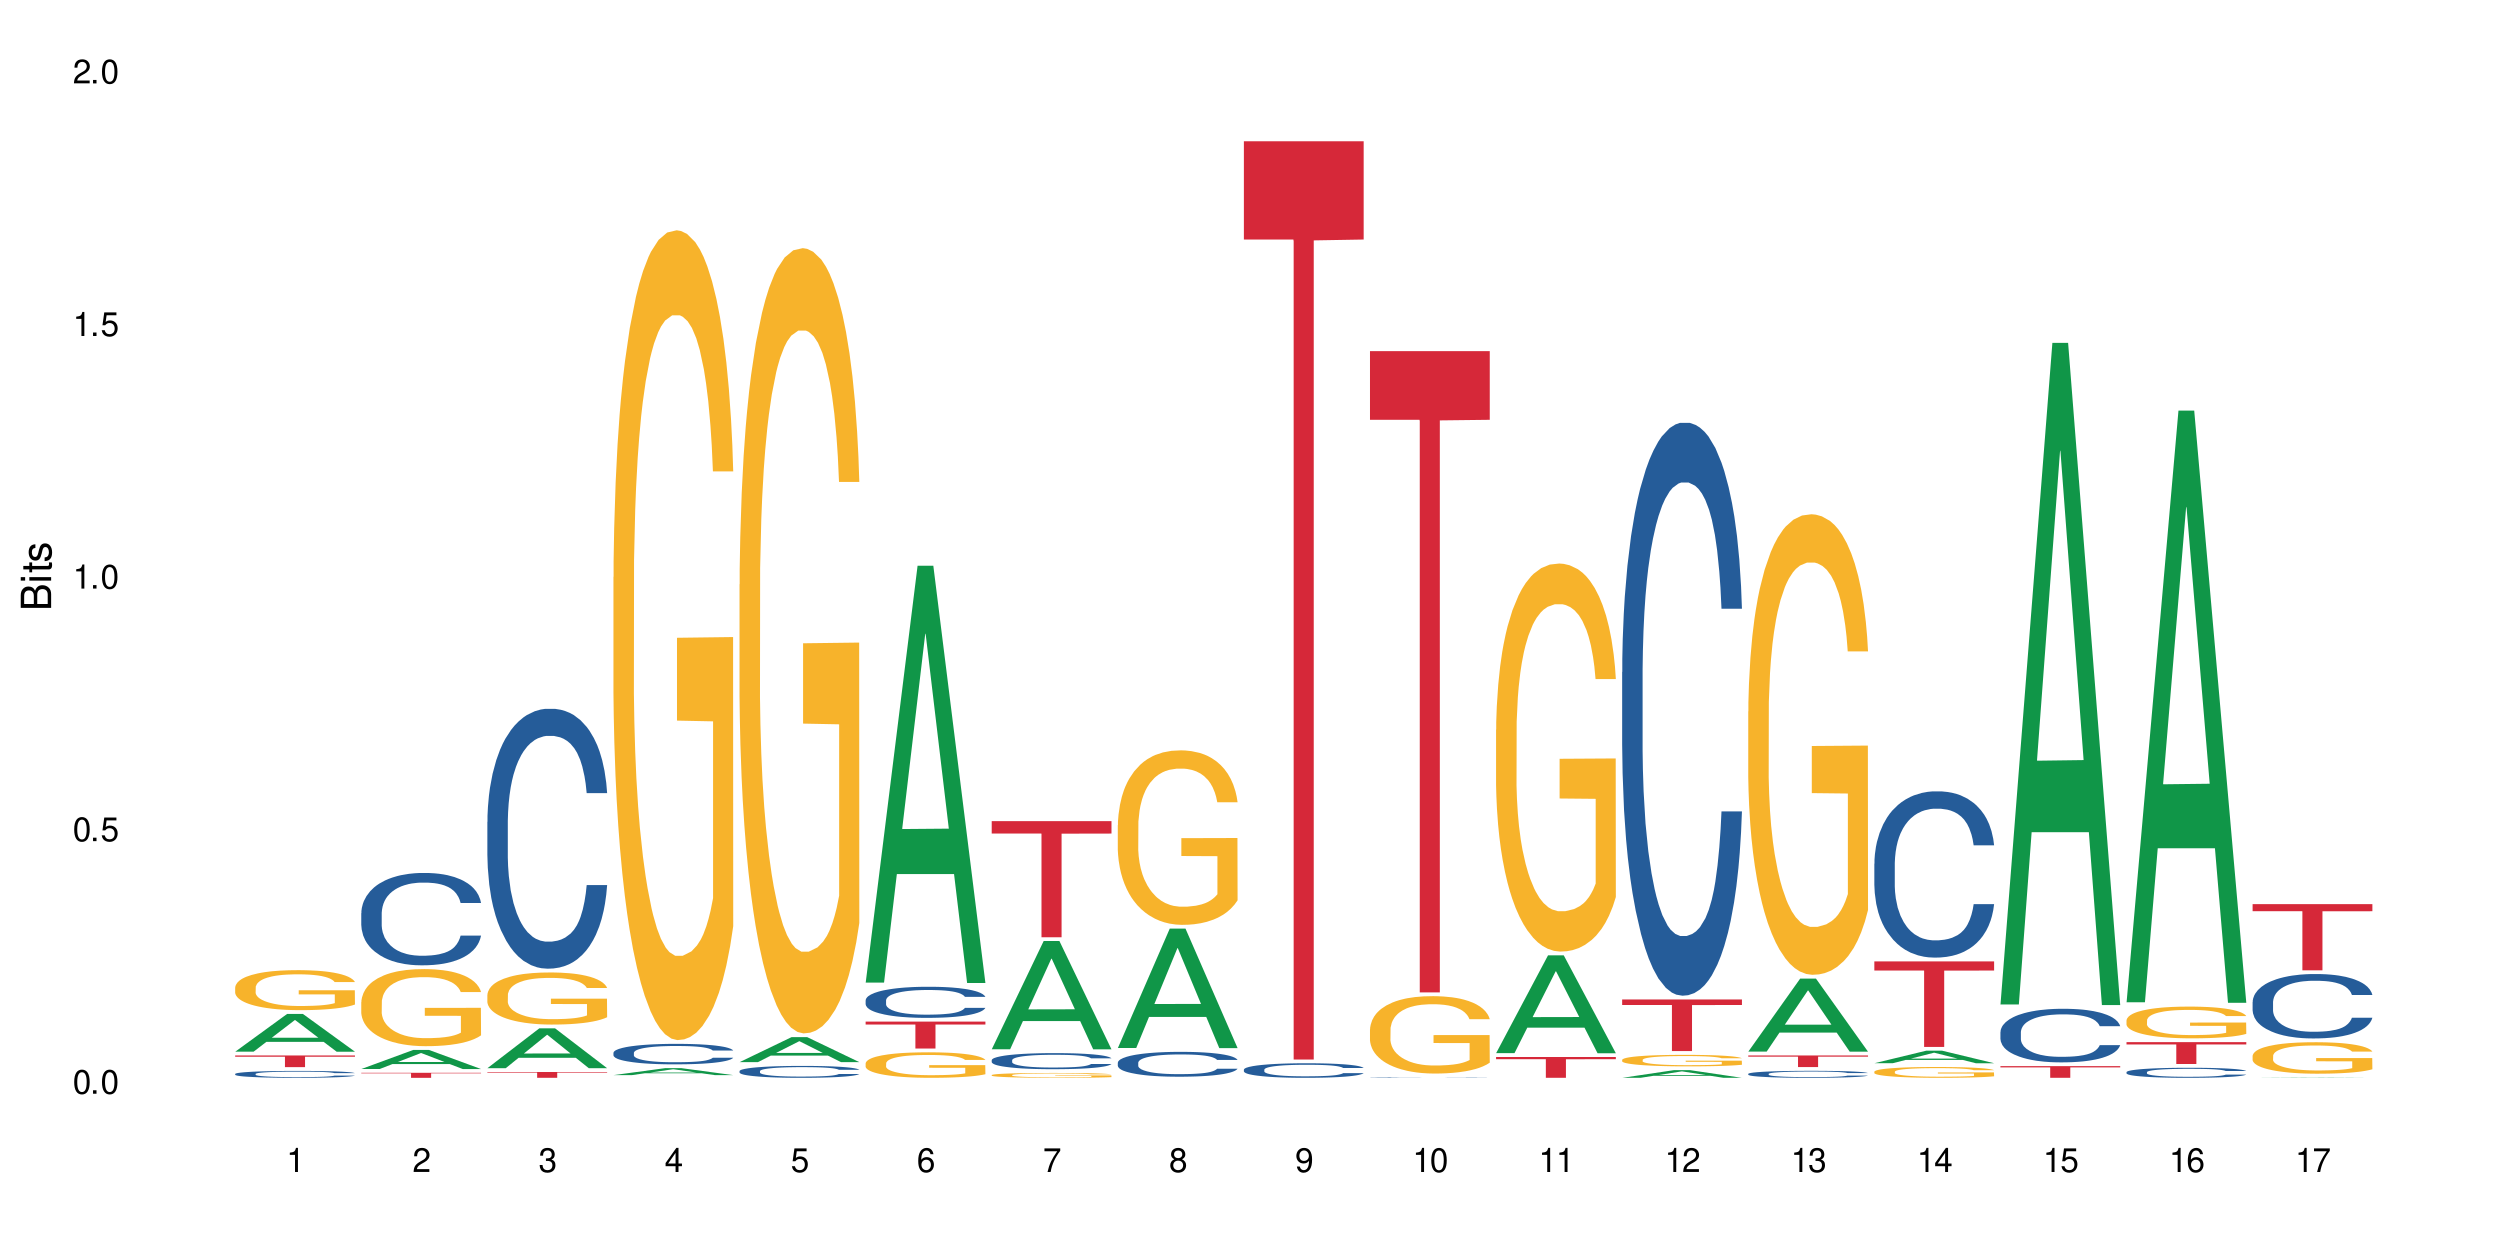<?xml version="1.0" encoding="UTF-8"?>
<svg xmlns="http://www.w3.org/2000/svg" xmlns:xlink="http://www.w3.org/1999/xlink" width="720" height="360" viewBox="0 0 720 360">
<defs>
<g>
<g id="glyph-0-0">
</g>
<g id="glyph-0-1">
<path d="M 2.641 -6.938 C 2 -6.938 1.422 -6.656 1.078 -6.172 C 0.641 -5.562 0.406 -4.641 0.406 -3.359 C 0.406 -1.016 1.188 0.219 2.641 0.219 C 4.078 0.219 4.859 -1.016 4.859 -3.297 C 4.859 -4.641 4.656 -5.547 4.203 -6.172 C 3.844 -6.656 3.281 -6.938 2.641 -6.938 Z M 2.641 -6.188 C 3.547 -6.188 4 -5.25 4 -3.375 C 4 -1.406 3.562 -0.484 2.625 -0.484 C 1.734 -0.484 1.281 -1.438 1.281 -3.344 C 1.281 -5.25 1.734 -6.188 2.641 -6.188 Z M 2.641 -6.188 "/>
</g>
<g id="glyph-0-2">
<path d="M 1.828 -1 L 0.828 -1 L 0.828 0 L 1.828 0 Z M 1.828 -1 "/>
</g>
<g id="glyph-0-3">
<path d="M 4.562 -6.797 L 1.062 -6.797 L 0.547 -3.094 L 1.328 -3.094 C 1.719 -3.562 2.047 -3.734 2.578 -3.734 C 3.484 -3.734 4.062 -3.109 4.062 -2.094 C 4.062 -1.125 3.484 -0.531 2.578 -0.531 C 1.828 -0.531 1.375 -0.906 1.188 -1.672 L 0.328 -1.672 C 0.453 -1.109 0.547 -0.844 0.75 -0.594 C 1.125 -0.078 1.828 0.219 2.594 0.219 C 3.969 0.219 4.922 -0.781 4.922 -2.219 C 4.922 -3.562 4.031 -4.484 2.719 -4.484 C 2.25 -4.484 1.859 -4.359 1.469 -4.062 L 1.734 -5.969 L 4.562 -5.969 Z M 4.562 -6.797 "/>
</g>
<g id="glyph-0-4">
<path d="M 2.484 -4.938 L 2.484 0 L 3.328 0 L 3.328 -6.938 L 2.766 -6.938 C 2.469 -5.875 2.281 -5.734 0.984 -5.562 L 0.984 -4.938 Z M 2.484 -4.938 "/>
</g>
<g id="glyph-0-5">
<path d="M 4.859 -0.828 L 1.281 -0.828 C 1.359 -1.406 1.672 -1.781 2.5 -2.281 L 3.469 -2.828 C 4.406 -3.344 4.906 -4.062 4.906 -4.906 C 4.906 -5.484 4.672 -6.031 4.266 -6.406 C 3.859 -6.766 3.375 -6.938 2.719 -6.938 C 1.859 -6.938 1.219 -6.625 0.844 -6.031 C 0.609 -5.672 0.5 -5.234 0.484 -4.531 L 1.328 -4.531 C 1.359 -5.016 1.406 -5.281 1.531 -5.516 C 1.75 -5.938 2.188 -6.203 2.703 -6.203 C 3.469 -6.203 4.031 -5.641 4.031 -4.891 C 4.031 -4.344 3.719 -3.859 3.125 -3.516 L 2.234 -3 C 0.812 -2.172 0.406 -1.531 0.328 -0.016 L 4.859 -0.016 Z M 4.859 -0.828 "/>
</g>
<g id="glyph-0-6">
<path d="M 2.125 -3.188 L 2.578 -3.188 C 3.5 -3.188 3.984 -2.766 3.984 -1.922 C 3.984 -1.062 3.469 -0.531 2.594 -0.531 C 1.656 -0.531 1.203 -1 1.156 -2.016 L 0.312 -2.016 C 0.344 -1.453 0.438 -1.094 0.609 -0.781 C 0.953 -0.109 1.625 0.219 2.547 0.219 C 3.953 0.219 4.859 -0.625 4.859 -1.938 C 4.859 -2.828 4.516 -3.297 3.703 -3.594 C 4.344 -3.844 4.656 -4.328 4.656 -5.031 C 4.656 -6.219 3.875 -6.938 2.578 -6.938 C 1.203 -6.938 0.484 -6.172 0.453 -4.703 L 1.297 -4.703 C 1.312 -5.125 1.344 -5.359 1.453 -5.578 C 1.641 -5.969 2.062 -6.203 2.594 -6.203 C 3.344 -6.203 3.797 -5.75 3.797 -5 C 3.797 -4.516 3.609 -4.219 3.25 -4.047 C 3.016 -3.953 2.703 -3.922 2.125 -3.906 Z M 2.125 -3.188 "/>
</g>
<g id="glyph-0-7">
<path d="M 3.141 -1.672 L 3.141 0 L 3.984 0 L 3.984 -1.672 L 4.984 -1.672 L 4.984 -2.438 L 3.984 -2.438 L 3.984 -6.938 L 3.359 -6.938 L 0.266 -2.578 L 0.266 -1.672 Z M 3.141 -2.438 L 1 -2.438 L 3.141 -5.5 Z M 3.141 -2.438 "/>
</g>
<g id="glyph-0-8">
<path d="M 4.781 -5.125 C 4.609 -6.266 3.891 -6.938 2.844 -6.938 C 2.094 -6.938 1.422 -6.578 1.031 -5.953 C 0.594 -5.266 0.406 -4.422 0.406 -3.172 C 0.406 -2 0.578 -1.25 0.984 -0.641 C 1.359 -0.078 1.953 0.219 2.703 0.219 C 3.984 0.219 4.922 -0.75 4.922 -2.094 C 4.922 -3.375 4.062 -4.281 2.844 -4.281 C 2.172 -4.281 1.641 -4.031 1.281 -3.516 C 1.281 -5.234 1.828 -6.188 2.797 -6.188 C 3.391 -6.188 3.797 -5.797 3.938 -5.125 Z M 2.734 -3.531 C 3.547 -3.531 4.062 -2.953 4.062 -2.031 C 4.062 -1.156 3.484 -0.531 2.703 -0.531 C 1.922 -0.531 1.328 -1.188 1.328 -2.078 C 1.328 -2.938 1.906 -3.531 2.734 -3.531 Z M 2.734 -3.531 "/>
</g>
<g id="glyph-0-9">
<path d="M 4.984 -6.797 L 0.438 -6.797 L 0.438 -5.969 L 4.109 -5.969 C 2.5 -3.656 1.828 -2.234 1.328 0 L 2.219 0 C 2.594 -2.172 3.453 -4.047 4.984 -6.094 Z M 4.984 -6.797 "/>
</g>
<g id="glyph-0-10">
<path d="M 3.75 -3.656 C 4.469 -4.094 4.688 -4.438 4.688 -5.078 C 4.688 -6.172 3.844 -6.938 2.641 -6.938 C 1.438 -6.938 0.594 -6.172 0.594 -5.094 C 0.594 -4.438 0.812 -4.094 1.516 -3.656 C 0.734 -3.266 0.359 -2.703 0.359 -1.922 C 0.359 -0.656 1.281 0.219 2.641 0.219 C 3.984 0.219 4.922 -0.656 4.922 -1.922 C 4.922 -2.703 4.531 -3.266 3.75 -3.656 Z M 2.641 -6.188 C 3.359 -6.188 3.812 -5.75 3.812 -5.062 C 3.812 -4.406 3.344 -3.984 2.641 -3.984 C 1.922 -3.984 1.453 -4.406 1.453 -5.078 C 1.453 -5.75 1.922 -6.188 2.641 -6.188 Z M 2.641 -3.266 C 3.484 -3.266 4.062 -2.719 4.062 -1.906 C 4.062 -1.078 3.484 -0.531 2.625 -0.531 C 1.797 -0.531 1.219 -1.094 1.219 -1.906 C 1.219 -2.719 1.781 -3.266 2.641 -3.266 Z M 2.641 -3.266 "/>
</g>
<g id="glyph-0-11">
<path d="M 0.516 -1.578 C 0.672 -0.453 1.406 0.219 2.438 0.219 C 3.188 0.219 3.859 -0.141 4.266 -0.766 C 4.688 -1.453 4.891 -2.297 4.891 -3.547 C 4.891 -4.719 4.703 -5.453 4.312 -6.078 C 3.938 -6.641 3.344 -6.938 2.594 -6.938 C 1.297 -6.938 0.359 -5.969 0.359 -4.625 C 0.359 -3.344 1.234 -2.453 2.453 -2.453 C 3.094 -2.453 3.578 -2.672 4.016 -3.203 C 4 -1.484 3.469 -0.531 2.5 -0.531 C 1.906 -0.531 1.484 -0.906 1.359 -1.578 Z M 2.578 -6.203 C 3.375 -6.203 3.969 -5.531 3.969 -4.641 C 3.969 -3.797 3.391 -3.188 2.547 -3.188 C 1.734 -3.188 1.234 -3.766 1.234 -4.688 C 1.234 -5.562 1.797 -6.203 2.578 -6.203 Z M 2.578 -6.203 "/>
</g>
<g id="glyph-1-0">
</g>
<g id="glyph-1-1">
<path d="M 0 -0.953 L 0 -4.891 C 0 -5.719 -0.234 -6.344 -0.734 -6.797 C -1.188 -7.234 -1.812 -7.469 -2.5 -7.469 C -3.547 -7.469 -4.188 -7 -4.625 -5.875 C -4.984 -6.688 -5.625 -7.094 -6.531 -7.094 C -7.172 -7.094 -7.734 -6.859 -8.141 -6.391 C -8.562 -5.922 -8.75 -5.344 -8.75 -4.5 L -8.75 -0.953 Z M -4.984 -2.062 L -7.766 -2.062 L -7.766 -4.219 C -7.766 -4.844 -7.688 -5.203 -7.453 -5.5 C -7.219 -5.812 -6.859 -5.969 -6.375 -5.969 C -5.891 -5.969 -5.531 -5.812 -5.297 -5.5 C -5.062 -5.203 -4.984 -4.844 -4.984 -4.219 Z M -0.984 -2.062 L -4 -2.062 L -4 -4.781 C -4 -5.766 -3.438 -6.359 -2.484 -6.359 C -1.547 -6.359 -0.984 -5.766 -0.984 -4.781 Z M -0.984 -2.062 "/>
</g>
<g id="glyph-1-2">
<path d="M -6.281 -1.797 L -6.281 -0.797 L 0 -0.797 L 0 -1.797 Z M -8.75 -1.797 L -8.75 -0.797 L -7.484 -0.797 L -7.484 -1.797 Z M -8.75 -1.797 "/>
</g>
<g id="glyph-1-3">
<path d="M -6.281 -3.047 L -6.281 -2.016 L -8.016 -2.016 L -8.016 -1.016 L -6.281 -1.016 L -6.281 -0.172 L -5.469 -0.172 L -5.469 -1.016 L -0.719 -1.016 C -0.078 -1.016 0.281 -1.453 0.281 -2.234 C 0.281 -2.5 0.25 -2.719 0.188 -3.047 L -0.641 -3.047 C -0.609 -2.906 -0.594 -2.766 -0.594 -2.562 C -0.594 -2.141 -0.719 -2.016 -1.156 -2.016 L -5.469 -2.016 L -5.469 -3.047 Z M -6.281 -3.047 "/>
</g>
<g id="glyph-1-4">
<path d="M -4.531 -5.25 C -5.766 -5.25 -6.469 -4.422 -6.469 -2.969 C -6.469 -1.516 -5.719 -0.562 -4.547 -0.562 C -3.562 -0.562 -3.094 -1.062 -2.734 -2.562 L -2.516 -3.484 C -2.344 -4.188 -2.094 -4.469 -1.641 -4.469 C -1.047 -4.469 -0.641 -3.875 -0.641 -3 C -0.641 -2.453 -0.797 -2 -1.062 -1.75 C -1.25 -1.594 -1.422 -1.531 -1.875 -1.469 L -1.875 -0.406 C -0.422 -0.453 0.281 -1.266 0.281 -2.922 C 0.281 -4.5 -0.5 -5.516 -1.719 -5.516 C -2.656 -5.516 -3.172 -4.984 -3.469 -3.734 L -3.703 -2.766 C -3.891 -1.953 -4.156 -1.609 -4.594 -1.609 C -5.188 -1.609 -5.547 -2.125 -5.547 -2.938 C -5.547 -3.75 -5.203 -4.172 -4.531 -4.203 Z M -4.531 -5.25 "/>
</g>
</g>
</defs>
<rect x="-72" y="-36" width="864" height="432" fill="rgb(100%, 100%, 100%)" fill-opacity="1"/>
<path fill-rule="nonzero" fill="rgb(6.275%, 58.824%, 28.235%)" fill-opacity="1" d="M 67.73 302.883 L 67.77 302.871 L 82.695 292.008 L 87.227 292.008 L 102.23 302.895 L 96.957 302.895 L 93.199 300.051 L 76.723 300.051 L 73.039 302.883 L 67.73 302.883 L 78.309 298.875 L 91.688 298.867 L 85.016 293.785 L 84.941 293.777 L 84.871 293.805 L 78.273 298.867 L 78.309 298.875 Z M 67.73 302.883 "/>
<path fill-rule="nonzero" fill="rgb(14.51%, 36.078%, 60%)" fill-opacity="1" d="M 67.73 309.289 L 67.773 309.289 L 67.773 309.246 L 67.898 309.176 L 68.195 309.09 L 68.488 309.027 L 69.246 308.922 L 70.297 308.816 L 71.391 308.738 L 72.191 308.691 L 72.906 308.652 L 74.547 308.586 L 75.598 308.551 L 76.734 308.52 L 78.121 308.488 L 79.133 308.473 L 81.402 308.441 L 83.086 308.43 L 84.391 308.426 L 87.211 308.426 L 88.891 308.434 L 90.113 308.441 L 91.457 308.457 L 92.594 308.473 L 94.57 308.512 L 96.34 308.562 L 97.137 308.594 L 98.402 308.648 L 99.367 308.703 L 100.043 308.75 L 100.797 308.816 L 101.473 308.898 L 101.977 308.992 L 102.23 309.07 L 96.34 309.07 L 96.043 308.996 L 95.707 308.941 L 95.078 308.867 L 94.445 308.812 L 93.562 308.762 L 92.762 308.727 L 91.668 308.691 L 90.703 308.672 L 89.691 308.652 L 88.723 308.645 L 86.875 308.633 L 84.727 308.633 L 83.93 308.637 L 82.289 308.648 L 81.402 308.664 L 80.141 308.688 L 79.258 308.711 L 78.207 308.75 L 77.492 308.777 L 76.609 308.828 L 75.977 308.867 L 75.262 308.93 L 74.84 308.973 L 74.461 309.023 L 74.125 309.086 L 73.875 309.148 L 73.703 309.215 L 73.621 309.281 L 73.621 309.562 L 73.703 309.629 L 73.914 309.703 L 74.461 309.816 L 75.262 309.91 L 76.188 309.988 L 77.07 310.043 L 77.574 310.066 L 78.25 310.098 L 79.301 310.133 L 80.816 310.168 L 81.699 310.184 L 83.043 310.199 L 84.434 310.207 L 86.285 310.207 L 87.926 310.199 L 89.02 310.191 L 90.156 310.176 L 91.711 310.145 L 92.68 310.113 L 93.52 310.082 L 94.152 310.047 L 94.57 310.016 L 95.203 309.961 L 95.707 309.898 L 96.086 309.836 L 96.34 309.773 L 102.23 309.773 L 101.977 309.848 L 101.598 309.918 L 101.219 309.969 L 100.629 310.031 L 99.957 310.09 L 98.988 310.152 L 98.191 310.195 L 97.137 310.242 L 96.172 310.273 L 95.117 310.305 L 93.562 310.344 L 92.551 310.359 L 91.457 310.375 L 90.156 310.391 L 88.516 310.402 L 86.746 310.41 L 85.105 310.414 L 83.34 310.41 L 82.035 310.402 L 80.309 310.387 L 78.164 310.352 L 76.609 310.32 L 75.387 310.285 L 74.336 310.246 L 73.156 310.199 L 71.645 310.117 L 70.719 310.059 L 70.086 310.008 L 69.371 309.934 L 68.867 309.871 L 68.277 309.77 L 67.855 309.641 L 67.73 309.539 Z M 67.73 309.289 "/>
<path fill-rule="nonzero" fill="rgb(96.863%, 70.196%, 16.863%)" fill-opacity="1" d="M 67.73 284.336 L 67.773 284.328 L 67.773 284.117 L 67.941 283.645 L 68.363 282.992 L 68.91 282.453 L 69.496 282.035 L 69.875 281.812 L 70.508 281.496 L 71.055 281.266 L 72.441 280.793 L 74.211 280.352 L 75.176 280.16 L 76.27 279.98 L 77.828 279.781 L 78.543 279.707 L 80.73 279.539 L 83.215 279.434 L 85.949 279.402 L 87.211 279.414 L 88.934 279.457 L 91.289 279.57 L 92.637 279.676 L 93.688 279.781 L 94.781 279.918 L 96.129 280.129 L 97.391 280.383 L 98.402 280.633 L 99.41 280.949 L 100.25 281.285 L 100.965 281.656 L 101.598 282.098 L 101.977 282.465 L 102.23 282.832 L 96.383 282.832 L 96.043 282.465 L 95.664 282.18 L 95.035 281.832 L 94.402 281.582 L 93.773 281.383 L 92.594 281.105 L 91.586 280.938 L 90.324 280.793 L 89.102 280.695 L 87.715 280.633 L 86.875 280.613 L 84.645 280.613 L 82.625 280.688 L 81.445 280.77 L 80.605 280.855 L 79.426 281.012 L 78.711 281.141 L 78.289 281.223 L 77.027 281.551 L 76.188 281.844 L 75.723 282.043 L 75.137 282.359 L 74.715 282.645 L 74.25 283.062 L 74 283.379 L 73.664 284.094 L 73.621 285.988 L 73.746 286.391 L 74 286.82 L 74.336 287.199 L 74.84 287.598 L 75.348 287.902 L 76.23 288.316 L 76.988 288.59 L 77.574 288.766 L 78.711 289.051 L 79.176 289.145 L 80.27 289.336 L 81.402 289.484 L 82.793 289.609 L 83.844 289.672 L 85.527 289.723 L 87.672 289.723 L 90.195 289.66 L 91.797 289.578 L 92.891 289.492 L 93.605 289.418 L 94.488 289.305 L 95.117 289.199 L 95.707 289.082 L 96.422 288.902 L 96.422 286.391 L 86.031 286.379 L 86.031 285.199 L 102.188 285.191 L 102.23 289.305 L 101.344 289.586 L 100.25 289.859 L 99.199 290.07 L 98.105 290.25 L 96.551 290.449 L 95.289 290.578 L 93.352 290.723 L 91.586 290.82 L 89.734 290.883 L 88.094 290.914 L 86.156 290.926 L 84.434 290.902 L 82.582 290.84 L 81.109 290.754 L 79.762 290.652 L 78.418 290.512 L 76.734 290.293 L 75.641 290.113 L 74.504 289.895 L 73.367 289.629 L 72.359 289.348 L 71.688 289.125 L 71.012 288.871 L 70.297 288.555 L 69.625 288.199 L 69.121 287.871 L 68.656 287.504 L 68.32 287.156 L 67.984 286.684 L 67.816 286.305 L 67.73 285.98 Z M 67.73 284.336 "/>
<path fill-rule="nonzero" fill="rgb(83.922%, 15.686%, 22.353%)" fill-opacity="1" d="M 67.73 303.977 L 102.23 303.977 L 102.23 304.336 L 87.852 304.34 L 87.852 307.34 L 82.066 307.34 L 82.066 304.344 L 81.984 304.336 L 67.73 304.336 Z M 67.73 303.977 "/>
<path fill-rule="nonzero" fill="rgb(6.275%, 58.824%, 28.235%)" fill-opacity="1" d="M 104.043 307.875 L 104.082 307.871 L 119.008 302.383 L 123.543 302.383 L 138.543 307.883 L 133.273 307.883 L 129.512 306.445 L 113.039 306.445 L 109.352 307.875 L 104.043 307.875 L 114.621 305.852 L 128 305.848 L 121.332 303.281 L 121.258 303.277 L 121.184 303.293 L 114.586 305.848 L 114.621 305.852 Z M 104.043 307.875 "/>
<path fill-rule="nonzero" fill="rgb(14.51%, 36.078%, 60%)" fill-opacity="1" d="M 104.043 262.996 L 104.086 262.973 L 104.086 262.387 L 104.211 261.465 L 104.508 260.297 L 104.801 259.496 L 105.559 258.062 L 106.609 256.676 L 107.703 255.609 L 108.504 254.977 L 109.219 254.488 L 110.859 253.59 L 111.91 253.129 L 113.047 252.715 L 114.438 252.301 L 115.445 252.059 L 117.719 251.672 L 119.398 251.5 L 120.703 251.426 L 123.523 251.426 L 125.207 251.523 L 126.426 251.645 L 127.773 251.84 L 128.91 252.059 L 130.887 252.594 L 132.652 253.273 L 133.453 253.664 L 134.715 254.418 L 135.684 255.145 L 136.355 255.777 L 137.113 256.676 L 137.785 257.77 L 138.289 259.012 L 138.543 260.055 L 132.652 260.055 L 132.359 259.082 L 132.023 258.328 L 131.391 257.332 L 130.758 256.629 L 129.875 255.922 L 129.078 255.461 L 127.984 255 L 127.016 254.707 L 126.004 254.488 L 125.039 254.344 L 123.188 254.199 L 121.043 254.199 L 120.242 254.246 L 118.602 254.441 L 117.719 254.609 L 116.457 254.953 L 115.57 255.266 L 114.52 255.754 L 113.805 256.168 L 112.922 256.797 L 112.289 257.359 L 111.574 258.16 L 111.156 258.766 L 110.777 259.449 L 110.438 260.25 L 110.188 261.102 L 110.02 262 L 109.934 262.875 L 109.934 266.641 L 110.02 267.516 L 110.23 268.539 L 110.777 270.02 L 111.574 271.309 L 112.5 272.328 L 113.383 273.059 L 113.891 273.398 L 114.562 273.789 L 115.613 274.273 L 117.129 274.758 L 118.012 274.953 L 119.359 275.148 L 120.746 275.246 L 122.598 275.246 L 124.238 275.148 L 125.332 275.027 L 126.469 274.832 L 128.023 274.418 L 128.992 274.031 L 129.832 273.57 L 130.465 273.105 L 130.887 272.719 L 131.516 271.965 L 132.023 271.137 L 132.398 270.289 L 132.652 269.461 L 138.543 269.461 L 138.289 270.434 L 137.91 271.383 L 137.531 272.086 L 136.945 272.938 L 136.27 273.691 L 135.305 274.539 L 134.504 275.102 L 133.453 275.707 L 132.484 276.168 L 131.434 276.582 L 129.875 277.07 L 128.867 277.312 L 127.773 277.531 L 126.469 277.727 L 124.828 277.895 L 123.059 277.992 L 121.418 278.016 L 119.652 277.969 L 118.348 277.871 L 116.625 277.652 L 114.477 277.215 L 112.922 276.754 L 111.703 276.289 L 110.648 275.805 L 109.473 275.148 L 107.957 274.078 L 107.031 273.254 L 106.402 272.57 L 105.684 271.625 L 105.18 270.773 L 104.59 269.414 L 104.172 267.688 L 104.043 266.352 Z M 104.043 262.996 "/>
<path fill-rule="nonzero" fill="rgb(96.863%, 70.196%, 16.863%)" fill-opacity="1" d="M 104.043 288.609 L 104.086 288.59 L 104.086 288.184 L 104.254 287.27 L 104.676 286.012 L 105.223 284.98 L 105.812 284.168 L 106.191 283.742 L 106.82 283.133 L 107.367 282.688 L 108.758 281.777 L 110.523 280.926 L 111.492 280.559 L 112.586 280.215 L 114.141 279.828 L 114.855 279.688 L 117.043 279.363 L 119.527 279.16 L 122.262 279.098 L 123.523 279.121 L 125.25 279.199 L 127.605 279.426 L 128.949 279.625 L 130.004 279.828 L 131.098 280.094 L 132.441 280.5 L 133.703 280.984 L 134.715 281.473 L 135.723 282.082 L 136.566 282.73 L 137.281 283.438 L 137.91 284.289 L 138.289 285 L 138.543 285.711 L 132.695 285.711 L 132.359 285 L 131.98 284.453 L 131.348 283.785 L 130.719 283.297 L 130.086 282.91 L 128.91 282.383 L 127.898 282.059 L 126.637 281.777 L 125.418 281.594 L 124.027 281.473 L 123.188 281.43 L 120.957 281.43 L 118.938 281.574 L 117.758 281.734 L 116.918 281.898 L 115.738 282.203 L 115.023 282.445 L 114.605 282.605 L 113.344 283.234 L 112.5 283.805 L 112.039 284.188 L 111.449 284.797 L 111.027 285.344 L 110.566 286.156 L 110.312 286.766 L 109.977 288.141 L 109.934 291.793 L 110.062 292.562 L 110.312 293.395 L 110.648 294.125 L 111.156 294.895 L 111.66 295.48 L 112.543 296.273 L 113.301 296.801 L 113.891 297.145 L 115.023 297.691 L 115.488 297.875 L 116.582 298.238 L 117.719 298.523 L 119.105 298.766 L 120.156 298.887 L 121.84 298.988 L 123.984 298.988 L 126.512 298.867 L 128.109 298.707 L 129.203 298.543 L 129.918 298.402 L 130.801 298.18 L 131.434 297.977 L 132.023 297.754 L 132.738 297.41 L 132.738 292.562 L 122.344 292.543 L 122.344 290.273 L 138.5 290.25 L 138.543 298.18 L 137.66 298.727 L 136.566 299.254 L 135.512 299.66 L 134.418 300.004 L 132.863 300.391 L 131.602 300.633 L 129.664 300.918 L 127.898 301.098 L 126.047 301.219 L 124.406 301.281 L 122.473 301.301 L 120.746 301.262 L 118.895 301.141 L 117.422 300.977 L 116.078 300.773 L 114.73 300.512 L 113.047 300.086 L 111.953 299.742 L 110.816 299.312 L 109.684 298.809 L 108.672 298.262 L 108 297.836 L 107.324 297.348 L 106.609 296.738 L 105.938 296.051 L 105.434 295.422 L 104.969 294.711 L 104.633 294.043 L 104.297 293.129 L 104.129 292.402 L 104.043 291.773 Z M 104.043 288.609 "/>
<path fill-rule="nonzero" fill="rgb(83.922%, 15.686%, 22.353%)" fill-opacity="1" d="M 104.043 308.965 L 138.543 308.965 L 138.543 309.121 L 124.164 309.121 L 124.164 310.414 L 118.379 310.414 L 118.379 309.121 L 104.043 309.121 Z M 104.043 308.965 "/>
<path fill-rule="nonzero" fill="rgb(6.275%, 58.824%, 28.235%)" fill-opacity="1" d="M 140.359 307.637 L 140.395 307.625 L 155.32 296.16 L 159.855 296.16 L 174.855 307.648 L 169.586 307.648 L 165.828 304.648 L 149.352 304.648 L 145.664 307.637 L 140.359 307.637 L 150.938 303.41 L 164.316 303.398 L 157.645 298.035 L 157.57 298.027 L 157.496 298.059 L 150.898 303.398 L 150.938 303.41 Z M 140.359 307.637 "/>
<path fill-rule="nonzero" fill="rgb(14.51%, 36.078%, 60%)" fill-opacity="1" d="M 140.359 236.707 L 140.398 236.641 L 140.398 234.996 L 140.527 232.398 L 140.82 229.113 L 141.117 226.855 L 141.871 222.82 L 142.926 218.922 L 144.02 215.91 L 144.816 214.133 L 145.531 212.766 L 147.172 210.234 L 148.227 208.934 L 149.359 207.77 L 150.75 206.605 L 151.758 205.922 L 154.031 204.828 L 155.715 204.348 L 157.02 204.145 L 159.836 204.145 L 161.52 204.418 L 162.738 204.762 L 164.086 205.309 L 165.223 205.922 L 167.199 207.43 L 168.965 209.344 L 169.766 210.438 L 171.027 212.559 L 171.996 214.609 L 172.668 216.391 L 173.426 218.922 L 174.098 222 L 174.605 225.488 L 174.855 228.43 L 168.965 228.43 L 168.672 225.695 L 168.336 223.574 L 167.703 220.77 L 167.074 218.785 L 166.191 216.801 L 165.391 215.5 L 164.297 214.199 L 163.328 213.379 L 162.32 212.766 L 161.352 212.355 L 159.5 211.941 L 157.355 211.941 L 156.555 212.078 L 154.914 212.629 L 154.031 213.105 L 152.77 214.062 L 151.887 214.953 L 150.832 216.32 L 150.117 217.484 L 149.234 219.262 L 148.605 220.836 L 147.891 223.094 L 147.469 224.805 L 147.09 226.719 L 146.754 228.977 L 146.5 231.371 L 146.332 233.902 L 146.25 236.367 L 146.25 246.969 L 146.332 249.434 L 146.543 252.305 L 147.09 256.48 L 147.891 260.105 L 148.812 262.977 L 149.699 265.031 L 150.203 265.988 L 150.875 267.082 L 151.926 268.453 L 153.441 269.82 L 154.324 270.367 L 155.672 270.914 L 157.059 271.188 L 158.91 271.188 L 160.551 270.914 L 161.645 270.57 L 162.781 270.023 L 164.34 268.863 L 165.305 267.766 L 166.148 266.469 L 166.777 265.168 L 167.199 264.074 L 167.832 261.953 L 168.336 259.625 L 168.715 257.23 L 168.965 254.906 L 174.855 254.906 L 174.605 257.641 L 174.227 260.309 L 173.848 262.293 L 173.258 264.688 L 172.586 266.809 L 171.617 269.203 L 170.816 270.777 L 169.766 272.488 L 168.797 273.789 L 167.746 274.949 L 166.191 276.32 L 165.18 277.004 L 164.086 277.617 L 162.781 278.164 L 161.141 278.645 L 159.375 278.918 L 157.734 278.988 L 155.965 278.852 L 154.664 278.578 L 152.938 277.961 L 150.793 276.73 L 149.234 275.43 L 148.016 274.129 L 146.965 272.762 L 145.785 270.914 L 144.27 267.902 L 143.344 265.578 L 142.715 263.664 L 142 260.996 L 141.492 258.602 L 140.906 254.77 L 140.484 249.91 L 140.359 246.148 Z M 140.359 236.707 "/>
<path fill-rule="nonzero" fill="rgb(96.863%, 70.196%, 16.863%)" fill-opacity="1" d="M 140.359 286.496 L 140.398 286.484 L 140.398 286.211 L 140.57 285.594 L 140.988 284.742 L 141.535 284.043 L 142.125 283.496 L 142.504 283.207 L 143.137 282.797 L 143.684 282.496 L 145.07 281.879 L 146.836 281.305 L 147.805 281.059 L 148.898 280.824 L 150.457 280.562 L 151.172 280.469 L 153.359 280.25 L 155.84 280.109 L 158.574 280.07 L 159.836 280.082 L 161.562 280.137 L 163.918 280.289 L 165.266 280.426 L 166.316 280.562 L 167.41 280.742 L 168.754 281.016 L 170.02 281.344 L 171.027 281.672 L 172.039 282.086 L 172.879 282.523 L 173.594 283.004 L 174.227 283.578 L 174.605 284.059 L 174.855 284.539 L 169.008 284.539 L 168.672 284.059 L 168.293 283.688 L 167.66 283.234 L 167.031 282.906 L 166.398 282.648 L 165.223 282.289 L 164.211 282.07 L 162.949 281.879 L 161.73 281.754 L 160.34 281.672 L 159.5 281.645 L 157.27 281.645 L 155.25 281.742 L 154.074 281.852 L 153.23 281.961 L 152.055 282.168 L 151.34 282.332 L 150.918 282.441 L 149.656 282.867 L 148.812 283.25 L 148.352 283.512 L 147.762 283.922 L 147.344 284.293 L 146.879 284.84 L 146.625 285.25 L 146.289 286.184 L 146.25 288.648 L 146.375 289.172 L 146.625 289.73 L 146.965 290.227 L 147.469 290.746 L 147.973 291.145 L 148.855 291.68 L 149.613 292.035 L 150.203 292.266 L 151.34 292.637 L 151.801 292.762 L 152.895 293.008 L 154.031 293.199 L 155.418 293.363 L 156.473 293.445 L 158.152 293.516 L 160.301 293.516 L 162.824 293.434 L 164.422 293.324 L 165.516 293.215 L 166.23 293.117 L 167.113 292.965 L 167.746 292.828 L 168.336 292.68 L 169.051 292.445 L 169.051 289.172 L 158.66 289.156 L 158.66 287.621 L 174.812 287.609 L 174.855 292.965 L 173.973 293.336 L 172.879 293.691 L 171.828 293.969 L 170.734 294.199 L 169.176 294.461 L 167.914 294.625 L 165.98 294.816 L 164.211 294.941 L 162.359 295.023 L 160.719 295.062 L 158.785 295.078 L 157.059 295.051 L 155.211 294.969 L 153.738 294.859 L 152.391 294.719 L 151.043 294.543 L 149.359 294.254 L 148.266 294.023 L 147.133 293.734 L 145.996 293.391 L 144.984 293.02 L 144.312 292.734 L 143.641 292.406 L 142.926 291.992 L 142.25 291.527 L 141.746 291.102 L 141.285 290.621 L 140.945 290.172 L 140.609 289.555 L 140.441 289.059 L 140.359 288.637 Z M 140.359 286.496 "/>
<path fill-rule="nonzero" fill="rgb(83.922%, 15.686%, 22.353%)" fill-opacity="1" d="M 140.359 308.73 L 174.855 308.73 L 174.855 308.91 L 160.477 308.914 L 160.477 310.414 L 154.695 310.414 L 154.695 308.914 L 154.609 308.91 L 140.359 308.91 Z M 140.359 308.73 "/>
<path fill-rule="nonzero" fill="rgb(6.275%, 58.824%, 28.235%)" fill-opacity="1" d="M 176.672 309.637 L 176.707 309.633 L 191.637 307.617 L 196.168 307.617 L 211.168 309.637 L 205.898 309.637 L 202.141 309.109 L 185.664 309.109 L 181.98 309.637 L 176.672 309.637 L 187.25 308.891 L 200.629 308.891 L 193.957 307.945 L 193.883 307.945 L 193.809 307.949 L 187.211 308.891 L 187.25 308.891 Z M 176.672 309.637 "/>
<path fill-rule="nonzero" fill="rgb(14.51%, 36.078%, 60%)" fill-opacity="1" d="M 176.672 303.199 L 176.715 303.195 L 176.715 303.066 L 176.84 302.859 L 177.133 302.602 L 177.43 302.426 L 178.188 302.105 L 179.238 301.801 L 180.332 301.562 L 181.133 301.422 L 181.848 301.312 L 183.488 301.113 L 184.539 301.012 L 185.676 300.918 L 187.062 300.828 L 188.074 300.773 L 190.344 300.688 L 192.027 300.648 L 193.332 300.633 L 196.152 300.633 L 197.832 300.656 L 199.055 300.684 L 200.398 300.727 L 201.535 300.773 L 203.512 300.895 L 205.281 301.043 L 206.078 301.129 L 207.34 301.297 L 208.309 301.461 L 208.98 301.598 L 209.738 301.801 L 210.414 302.043 L 210.918 302.316 L 211.168 302.547 L 205.281 302.547 L 204.984 302.332 L 204.648 302.164 L 204.02 301.945 L 203.387 301.789 L 202.504 301.633 L 201.703 301.527 L 200.609 301.426 L 199.641 301.363 L 198.633 301.312 L 197.664 301.281 L 195.812 301.25 L 193.668 301.25 L 192.867 301.258 L 191.227 301.305 L 190.344 301.34 L 189.082 301.418 L 188.199 301.484 L 187.148 301.594 L 186.434 301.688 L 185.547 301.824 L 184.918 301.949 L 184.203 302.129 L 183.781 302.262 L 183.402 302.414 L 183.066 302.59 L 182.812 302.781 L 182.645 302.98 L 182.562 303.176 L 182.562 304.012 L 182.645 304.203 L 182.855 304.43 L 183.402 304.758 L 184.203 305.047 L 185.129 305.273 L 186.012 305.434 L 186.516 305.508 L 187.188 305.594 L 188.242 305.703 L 189.754 305.812 L 190.641 305.855 L 191.984 305.898 L 193.375 305.918 L 195.227 305.918 L 196.867 305.898 L 197.961 305.871 L 199.094 305.828 L 200.652 305.734 L 201.621 305.648 L 202.461 305.547 L 203.094 305.445 L 203.512 305.359 L 204.145 305.191 L 204.648 305.008 L 205.027 304.82 L 205.281 304.637 L 211.168 304.637 L 210.918 304.852 L 210.539 305.062 L 210.16 305.219 L 209.57 305.406 L 208.898 305.574 L 207.93 305.762 L 207.133 305.887 L 206.078 306.02 L 205.113 306.125 L 204.059 306.215 L 202.504 306.324 L 201.492 306.379 L 200.398 306.426 L 199.094 306.469 L 197.453 306.508 L 195.688 306.527 L 194.047 306.535 L 192.281 306.523 L 190.977 306.5 L 189.25 306.453 L 187.105 306.355 L 185.547 306.254 L 184.328 306.152 L 183.277 306.043 L 182.098 305.898 L 180.586 305.66 L 179.66 305.477 L 179.027 305.324 L 178.312 305.117 L 177.809 304.926 L 177.219 304.625 L 176.797 304.242 L 176.672 303.945 Z M 176.672 303.199 "/>
<path fill-rule="nonzero" fill="rgb(96.863%, 70.196%, 16.863%)" fill-opacity="1" d="M 176.672 166.215 L 176.715 166.004 L 176.715 161.742 L 176.883 152.156 L 177.305 138.953 L 177.852 128.09 L 178.438 119.57 L 178.816 115.098 L 179.449 108.707 L 179.996 104.02 L 181.383 94.438 L 183.152 85.488 L 184.117 81.656 L 185.211 78.035 L 186.77 73.988 L 187.484 72.496 L 189.672 69.09 L 192.152 66.961 L 194.887 66.32 L 196.152 66.535 L 197.875 67.387 L 200.23 69.727 L 201.578 71.859 L 202.629 73.988 L 203.723 76.758 L 205.07 81.016 L 206.332 86.129 L 207.34 91.242 L 208.352 97.629 L 209.191 104.445 L 209.906 111.902 L 210.539 120.848 L 210.918 128.301 L 211.168 135.758 L 205.32 135.758 L 204.984 128.301 L 204.605 122.551 L 203.977 115.523 L 203.344 110.41 L 202.715 106.363 L 201.535 100.824 L 200.527 97.418 L 199.266 94.438 L 198.043 92.52 L 196.656 91.242 L 195.812 90.816 L 193.586 90.816 L 191.566 92.305 L 190.387 94.012 L 189.547 95.715 L 188.367 98.91 L 187.652 101.465 L 187.23 103.168 L 185.969 109.773 L 185.129 115.734 L 184.664 119.781 L 184.078 126.172 L 183.656 131.922 L 183.191 140.441 L 182.941 146.832 L 182.605 161.316 L 182.562 199.656 L 182.688 207.75 L 182.941 216.484 L 183.277 224.148 L 183.781 232.242 L 184.285 238.422 L 185.172 246.727 L 185.926 252.266 L 186.516 255.887 L 187.652 261.637 L 188.113 263.555 L 189.207 267.387 L 190.344 270.371 L 191.734 272.926 L 192.785 274.203 L 194.469 275.27 L 196.613 275.27 L 199.137 273.992 L 200.734 272.289 L 201.828 270.582 L 202.547 269.094 L 203.43 266.75 L 204.059 264.621 L 204.648 262.277 L 205.363 258.656 L 205.363 207.75 L 194.973 207.535 L 194.973 183.68 L 211.129 183.469 L 211.168 266.75 L 210.285 272.5 L 209.191 278.039 L 208.141 282.297 L 207.047 285.918 L 205.488 289.965 L 204.227 292.523 L 202.293 295.504 L 200.527 297.422 L 198.676 298.699 L 197.035 299.336 L 195.098 299.551 L 193.375 299.125 L 191.523 297.848 L 190.051 296.145 L 188.703 294.012 L 187.359 291.242 L 185.676 286.77 L 184.582 283.148 L 183.445 278.676 L 182.309 273.352 L 181.301 267.602 L 180.625 263.129 L 179.953 258.016 L 179.238 251.625 L 178.566 244.387 L 178.059 237.781 L 177.598 230.328 L 177.262 223.297 L 176.926 213.715 L 176.758 206.047 L 176.672 199.441 Z M 176.672 166.215 "/>
<path fill-rule="nonzero" fill="rgb(6.275%, 58.824%, 28.235%)" fill-opacity="1" d="M 212.984 305.891 L 213.023 305.887 L 227.949 298.703 L 232.484 298.703 L 247.484 305.898 L 242.211 305.898 L 238.453 304.02 L 221.977 304.02 L 218.293 305.891 L 212.984 305.891 L 223.562 303.242 L 236.941 303.238 L 230.27 299.879 L 230.199 299.875 L 230.125 299.895 L 223.527 303.238 L 223.562 303.242 Z M 212.984 305.891 "/>
<path fill-rule="nonzero" fill="rgb(14.51%, 36.078%, 60%)" fill-opacity="1" d="M 212.984 308.477 L 213.027 308.473 L 213.027 308.395 L 213.152 308.277 L 213.449 308.125 L 213.742 308.023 L 214.5 307.84 L 215.551 307.66 L 216.645 307.52 L 217.445 307.441 L 218.16 307.375 L 219.801 307.262 L 220.852 307.203 L 221.988 307.148 L 223.375 307.094 L 224.387 307.062 L 226.66 307.012 L 228.34 306.992 L 229.645 306.98 L 232.465 306.98 L 234.148 306.996 L 235.367 307.012 L 236.715 307.035 L 237.848 307.062 L 239.828 307.133 L 241.594 307.219 L 242.395 307.27 L 243.656 307.367 L 244.621 307.461 L 245.297 307.543 L 246.055 307.66 L 246.727 307.801 L 247.23 307.961 L 247.484 308.094 L 241.594 308.094 L 241.301 307.969 L 240.961 307.871 L 240.332 307.742 L 239.699 307.652 L 238.816 307.562 L 238.016 307.504 L 236.922 307.441 L 235.957 307.406 L 234.945 307.375 L 233.98 307.359 L 232.129 307.34 L 229.98 307.34 L 229.184 307.344 L 227.543 307.371 L 226.66 307.391 L 225.395 307.438 L 224.512 307.477 L 223.461 307.539 L 222.746 307.594 L 221.863 307.676 L 221.23 307.746 L 220.516 307.852 L 220.094 307.93 L 219.715 308.016 L 219.379 308.121 L 219.129 308.23 L 218.961 308.348 L 218.875 308.457 L 218.875 308.945 L 218.961 309.059 L 219.168 309.191 L 219.715 309.383 L 220.516 309.547 L 221.441 309.68 L 222.324 309.773 L 222.828 309.816 L 223.504 309.867 L 224.555 309.93 L 226.07 309.992 L 226.953 310.02 L 228.301 310.043 L 229.688 310.055 L 231.539 310.055 L 233.18 310.043 L 234.273 310.027 L 235.41 310.004 L 236.965 309.949 L 237.934 309.898 L 238.773 309.84 L 239.406 309.781 L 239.828 309.73 L 240.457 309.633 L 240.961 309.527 L 241.34 309.414 L 241.594 309.309 L 247.484 309.309 L 247.23 309.434 L 246.852 309.559 L 246.473 309.648 L 245.883 309.758 L 245.211 309.855 L 244.242 309.965 L 243.445 310.035 L 242.395 310.113 L 241.426 310.176 L 240.375 310.227 L 238.816 310.289 L 237.809 310.32 L 236.715 310.352 L 235.41 310.375 L 233.77 310.398 L 232 310.41 L 230.359 310.414 L 228.594 310.406 L 227.289 310.395 L 225.566 310.367 L 223.418 310.309 L 221.863 310.25 L 220.641 310.191 L 219.59 310.129 L 218.414 310.043 L 216.898 309.906 L 215.973 309.797 L 215.34 309.711 L 214.625 309.59 L 214.121 309.477 L 213.531 309.301 L 213.113 309.078 L 212.984 308.906 Z M 212.984 308.477 "/>
<path fill-rule="nonzero" fill="rgb(96.863%, 70.196%, 16.863%)" fill-opacity="1" d="M 212.984 168.332 L 213.027 168.125 L 213.027 163.992 L 213.195 154.699 L 213.617 141.895 L 214.164 131.359 L 214.754 123.098 L 215.133 118.762 L 215.762 112.566 L 216.309 108.023 L 217.699 98.727 L 219.465 90.055 L 220.434 86.336 L 221.527 82.824 L 223.082 78.902 L 223.797 77.453 L 225.984 74.152 L 228.469 72.086 L 231.203 71.465 L 232.465 71.672 L 234.188 72.5 L 236.547 74.77 L 237.891 76.836 L 238.941 78.902 L 240.035 81.586 L 241.383 85.715 L 242.645 90.672 L 243.656 95.629 L 244.664 101.824 L 245.508 108.434 L 246.223 115.664 L 246.852 124.34 L 247.23 131.566 L 247.484 138.797 L 241.637 138.797 L 241.301 131.566 L 240.922 125.992 L 240.289 119.176 L 239.656 114.219 L 239.027 110.293 L 237.848 104.926 L 236.84 101.621 L 235.578 98.727 L 234.355 96.871 L 232.969 95.629 L 232.129 95.219 L 229.898 95.219 L 227.879 96.664 L 226.699 98.316 L 225.859 99.969 L 224.68 103.066 L 223.965 105.543 L 223.547 107.195 L 222.281 113.598 L 221.441 119.383 L 220.98 123.305 L 220.391 129.5 L 219.969 135.078 L 219.508 143.34 L 219.254 149.535 L 218.918 163.582 L 218.875 200.758 L 219 208.605 L 219.254 217.074 L 219.59 224.508 L 220.094 232.355 L 220.602 238.348 L 221.484 246.402 L 222.242 251.77 L 222.828 255.281 L 223.965 260.859 L 224.43 262.719 L 225.523 266.434 L 226.66 269.324 L 228.047 271.805 L 229.098 273.043 L 230.781 274.078 L 232.926 274.078 L 235.449 272.836 L 237.051 271.184 L 238.145 269.531 L 238.859 268.086 L 239.742 265.816 L 240.375 263.75 L 240.961 261.477 L 241.676 257.965 L 241.676 208.605 L 231.285 208.398 L 231.285 185.266 L 247.441 185.059 L 247.484 265.816 L 246.602 271.391 L 245.508 276.762 L 244.453 280.891 L 243.359 284.402 L 241.805 288.328 L 240.543 290.805 L 238.605 293.695 L 236.84 295.555 L 234.988 296.797 L 233.348 297.414 L 231.414 297.621 L 229.688 297.207 L 227.836 295.969 L 226.363 294.316 L 225.02 292.25 L 223.672 289.566 L 221.988 285.23 L 220.895 281.719 L 219.758 277.383 L 218.621 272.219 L 217.613 266.641 L 216.941 262.305 L 216.266 257.348 L 215.551 251.152 L 214.879 244.129 L 214.375 237.727 L 213.91 230.496 L 213.574 223.684 L 213.238 214.387 L 213.07 206.953 L 212.984 200.551 Z M 212.984 168.332 "/>
<path fill-rule="nonzero" fill="rgb(6.275%, 58.824%, 28.235%)" fill-opacity="1" d="M 249.301 282.996 L 249.336 282.883 L 264.262 162.934 L 268.797 162.934 L 283.797 283.109 L 278.527 283.109 L 274.766 251.738 L 258.293 251.738 L 254.605 282.996 L 249.301 282.996 L 259.875 238.762 L 273.258 238.648 L 266.586 182.566 L 266.512 182.453 L 266.438 182.793 L 259.84 238.648 L 259.875 238.762 Z M 249.301 282.996 "/>
<path fill-rule="nonzero" fill="rgb(14.51%, 36.078%, 60%)" fill-opacity="1" d="M 249.301 288.09 L 249.34 288.082 L 249.34 287.883 L 249.469 287.574 L 249.762 287.18 L 250.055 286.91 L 250.812 286.426 L 251.867 285.961 L 252.961 285.602 L 253.758 285.387 L 254.473 285.223 L 256.113 284.922 L 257.168 284.766 L 258.301 284.625 L 259.691 284.488 L 260.699 284.406 L 262.973 284.273 L 264.656 284.219 L 265.957 284.191 L 268.777 284.191 L 270.461 284.227 L 271.68 284.266 L 273.027 284.332 L 274.164 284.406 L 276.141 284.586 L 277.906 284.816 L 278.707 284.945 L 279.969 285.199 L 280.938 285.445 L 281.609 285.656 L 282.367 285.961 L 283.039 286.328 L 283.543 286.746 L 283.797 287.098 L 277.906 287.098 L 277.613 286.77 L 277.277 286.516 L 276.645 286.184 L 276.016 285.945 L 275.129 285.707 L 274.332 285.551 L 273.238 285.395 L 272.27 285.297 L 271.262 285.223 L 270.293 285.176 L 268.441 285.125 L 266.297 285.125 L 265.496 285.141 L 263.855 285.207 L 262.973 285.266 L 261.711 285.379 L 260.828 285.484 L 259.773 285.648 L 259.059 285.789 L 258.176 286 L 257.543 286.191 L 256.828 286.461 L 256.41 286.664 L 256.031 286.895 L 255.695 287.164 L 255.441 287.449 L 255.273 287.754 L 255.188 288.047 L 255.188 289.316 L 255.273 289.613 L 255.484 289.957 L 256.031 290.453 L 256.828 290.887 L 257.754 291.23 L 258.641 291.477 L 259.145 291.594 L 259.816 291.723 L 260.867 291.887 L 262.383 292.051 L 263.266 292.117 L 264.613 292.184 L 266 292.215 L 267.852 292.215 L 269.492 292.184 L 270.586 292.141 L 271.723 292.074 L 273.277 291.938 L 274.246 291.805 L 275.09 291.648 L 275.719 291.492 L 276.141 291.363 L 276.77 291.109 L 277.277 290.832 L 277.656 290.543 L 277.906 290.266 L 283.797 290.266 L 283.543 290.594 L 283.164 290.914 L 282.789 291.148 L 282.199 291.438 L 281.523 291.691 L 280.559 291.977 L 279.758 292.164 L 278.707 292.371 L 277.738 292.527 L 276.688 292.664 L 275.129 292.828 L 274.121 292.91 L 273.027 292.984 L 271.723 293.051 L 270.082 293.105 L 268.316 293.141 L 266.676 293.148 L 264.906 293.133 L 263.602 293.098 L 261.879 293.023 L 259.734 292.879 L 258.176 292.723 L 256.957 292.566 L 255.902 292.402 L 254.727 292.184 L 253.211 291.82 L 252.285 291.543 L 251.656 291.312 L 250.941 290.996 L 250.434 290.707 L 249.848 290.25 L 249.426 289.668 L 249.301 289.219 Z M 249.301 288.09 "/>
<path fill-rule="nonzero" fill="rgb(96.863%, 70.196%, 16.863%)" fill-opacity="1" d="M 249.301 306.211 L 249.34 306.207 L 249.34 306.07 L 249.508 305.77 L 249.93 305.352 L 250.477 305.012 L 251.066 304.742 L 251.445 304.602 L 252.074 304.398 L 252.621 304.254 L 254.012 303.949 L 255.777 303.668 L 256.746 303.547 L 257.84 303.434 L 259.395 303.305 L 260.109 303.258 L 262.301 303.152 L 264.781 303.086 L 267.516 303.062 L 268.777 303.07 L 270.504 303.098 L 272.859 303.172 L 274.203 303.238 L 275.258 303.305 L 276.352 303.395 L 277.695 303.527 L 278.957 303.688 L 279.969 303.848 L 280.977 304.051 L 281.82 304.266 L 282.535 304.5 L 283.164 304.781 L 283.543 305.016 L 283.797 305.254 L 277.949 305.254 L 277.613 305.016 L 277.234 304.836 L 276.602 304.613 L 275.973 304.453 L 275.34 304.324 L 274.164 304.152 L 273.152 304.043 L 271.891 303.949 L 270.672 303.891 L 269.281 303.848 L 268.441 303.836 L 266.211 303.836 L 264.191 303.883 L 263.016 303.938 L 262.172 303.992 L 260.996 304.09 L 260.281 304.172 L 259.859 304.227 L 258.598 304.434 L 257.754 304.621 L 257.293 304.75 L 256.703 304.949 L 256.281 305.133 L 255.82 305.398 L 255.566 305.602 L 255.23 306.059 L 255.188 307.266 L 255.316 307.52 L 255.566 307.797 L 255.902 308.039 L 256.41 308.293 L 256.914 308.488 L 257.797 308.75 L 258.555 308.922 L 259.145 309.039 L 260.281 309.219 L 260.742 309.277 L 261.836 309.398 L 262.973 309.492 L 264.359 309.574 L 265.41 309.613 L 267.094 309.648 L 269.242 309.648 L 271.766 309.609 L 273.363 309.555 L 274.457 309.5 L 275.172 309.453 L 276.055 309.379 L 276.688 309.312 L 277.277 309.238 L 277.992 309.125 L 277.992 307.52 L 267.602 307.516 L 267.602 306.762 L 283.754 306.754 L 283.797 309.379 L 282.914 309.562 L 281.82 309.734 L 280.77 309.871 L 279.676 309.984 L 278.117 310.109 L 276.855 310.191 L 274.922 310.285 L 273.152 310.348 L 271.301 310.387 L 269.66 310.406 L 267.727 310.414 L 266 310.398 L 264.148 310.359 L 262.676 310.305 L 261.332 310.238 L 259.984 310.152 L 258.301 310.012 L 257.207 309.895 L 256.074 309.754 L 254.938 309.586 L 253.926 309.406 L 253.254 309.266 L 252.582 309.105 L 251.867 308.902 L 251.191 308.676 L 250.688 308.469 L 250.223 308.23 L 249.887 308.012 L 249.551 307.707 L 249.383 307.469 L 249.301 307.258 Z M 249.301 306.211 "/>
<path fill-rule="nonzero" fill="rgb(83.922%, 15.686%, 22.353%)" fill-opacity="1" d="M 249.301 294.23 L 283.797 294.23 L 283.797 295.059 L 269.418 295.066 L 269.418 301.98 L 263.633 301.98 L 263.633 295.074 L 263.551 295.059 L 249.301 295.059 Z M 249.301 294.23 "/>
<path fill-rule="nonzero" fill="rgb(6.275%, 58.824%, 28.235%)" fill-opacity="1" d="M 285.613 302.188 L 285.648 302.156 L 300.578 271.012 L 305.109 271.012 L 320.109 302.215 L 314.84 302.215 L 311.082 294.07 L 294.605 294.07 L 290.922 302.188 L 285.613 302.188 L 296.191 290.703 L 309.57 290.672 L 302.898 276.109 L 302.824 276.082 L 302.75 276.168 L 296.152 290.672 L 296.191 290.703 Z M 285.613 302.188 "/>
<path fill-rule="nonzero" fill="rgb(14.51%, 36.078%, 60%)" fill-opacity="1" d="M 285.613 305.312 L 285.656 305.309 L 285.656 305.207 L 285.781 305.047 L 286.074 304.844 L 286.371 304.703 L 287.129 304.457 L 288.18 304.215 L 289.273 304.027 L 290.07 303.918 L 290.789 303.832 L 292.43 303.676 L 293.48 303.598 L 294.617 303.523 L 296.004 303.453 L 297.016 303.41 L 299.285 303.344 L 300.969 303.312 L 302.273 303.301 L 305.09 303.301 L 306.773 303.316 L 307.996 303.34 L 309.34 303.371 L 310.477 303.41 L 312.453 303.504 L 314.219 303.621 L 315.02 303.688 L 316.281 303.82 L 317.25 303.949 L 317.922 304.059 L 318.68 304.215 L 319.352 304.406 L 319.859 304.621 L 320.109 304.801 L 314.219 304.801 L 313.926 304.633 L 313.59 304.5 L 312.957 304.328 L 312.328 304.207 L 311.445 304.082 L 310.645 304.004 L 309.551 303.922 L 308.582 303.871 L 307.574 303.832 L 306.605 303.809 L 304.754 303.781 L 302.609 303.781 L 301.809 303.789 L 300.168 303.824 L 299.285 303.855 L 298.023 303.914 L 297.141 303.969 L 296.09 304.055 L 295.371 304.125 L 294.488 304.234 L 293.859 304.332 L 293.145 304.473 L 292.723 304.578 L 292.344 304.695 L 292.008 304.836 L 291.754 304.984 L 291.586 305.141 L 291.504 305.293 L 291.504 305.949 L 291.586 306.102 L 291.797 306.277 L 292.344 306.539 L 293.145 306.762 L 294.07 306.938 L 294.953 307.066 L 295.457 307.125 L 296.129 307.191 L 297.184 307.277 L 298.695 307.363 L 299.578 307.395 L 300.926 307.43 L 302.316 307.445 L 304.164 307.445 L 305.805 307.43 L 306.898 307.41 L 308.035 307.375 L 309.594 307.305 L 310.559 307.234 L 311.402 307.156 L 312.031 307.074 L 312.453 307.008 L 313.086 306.875 L 313.59 306.73 L 313.969 306.582 L 314.219 306.441 L 320.109 306.441 L 319.859 306.609 L 319.48 306.773 L 319.102 306.898 L 318.512 307.047 L 317.84 307.176 L 316.871 307.324 L 316.07 307.422 L 315.02 307.527 L 314.051 307.609 L 313 307.68 L 311.445 307.766 L 310.434 307.805 L 309.34 307.844 L 308.035 307.879 L 306.395 307.906 L 304.629 307.926 L 302.988 307.93 L 301.223 307.922 L 299.918 307.902 L 298.191 307.867 L 296.047 307.789 L 294.488 307.711 L 293.27 307.629 L 292.219 307.543 L 291.039 307.43 L 289.523 307.242 L 288.602 307.102 L 287.969 306.98 L 287.254 306.816 L 286.75 306.668 L 286.16 306.43 L 285.738 306.133 L 285.613 305.898 Z M 285.613 305.312 "/>
<path fill-rule="nonzero" fill="rgb(96.863%, 70.196%, 16.863%)" fill-opacity="1" d="M 285.613 309.613 L 285.656 309.609 L 285.656 309.586 L 285.824 309.527 L 286.242 309.449 L 286.789 309.383 L 287.379 309.332 L 287.758 309.305 L 288.391 309.266 L 288.938 309.238 L 290.324 309.18 L 292.09 309.129 L 293.059 309.105 L 294.152 309.082 L 295.711 309.059 L 296.426 309.051 L 298.613 309.027 L 301.094 309.016 L 303.828 309.012 L 305.09 309.016 L 306.816 309.02 L 309.172 309.031 L 310.52 309.047 L 311.57 309.059 L 312.664 309.074 L 314.012 309.102 L 315.273 309.133 L 316.281 309.164 L 317.293 309.199 L 318.133 309.242 L 318.848 309.285 L 319.48 309.34 L 319.859 309.387 L 320.109 309.43 L 314.262 309.43 L 313.926 309.387 L 313.547 309.352 L 312.918 309.309 L 312.285 309.277 L 311.656 309.254 L 310.477 309.219 L 309.465 309.199 L 308.203 309.18 L 306.984 309.168 L 305.598 309.164 L 304.754 309.16 L 302.523 309.16 L 300.504 309.168 L 299.328 309.18 L 298.484 309.188 L 297.309 309.207 L 296.594 309.223 L 296.172 309.234 L 294.91 309.273 L 294.07 309.309 L 293.605 309.332 L 293.016 309.371 L 292.598 309.406 L 292.133 309.457 L 291.883 309.496 L 291.543 309.582 L 291.504 309.812 L 291.629 309.863 L 291.883 309.914 L 292.219 309.961 L 292.723 310.008 L 293.227 310.047 L 294.109 310.098 L 294.867 310.129 L 295.457 310.152 L 296.594 310.184 L 297.055 310.195 L 298.148 310.219 L 299.285 310.238 L 300.676 310.254 L 301.727 310.262 L 303.41 310.266 L 305.555 310.266 L 308.078 310.258 L 309.676 310.25 L 310.77 310.238 L 311.484 310.23 L 312.371 310.215 L 313 310.203 L 313.59 310.188 L 314.305 310.168 L 314.305 309.863 L 303.914 309.859 L 303.914 309.719 L 320.07 309.715 L 320.109 310.215 L 319.227 310.25 L 318.133 310.285 L 317.082 310.309 L 315.988 310.332 L 314.43 310.355 L 313.168 310.371 L 311.234 310.391 L 309.465 310.398 L 307.617 310.406 L 305.977 310.41 L 304.039 310.414 L 302.316 310.41 L 300.465 310.402 L 298.992 310.395 L 296.297 310.363 L 294.617 310.336 L 293.523 310.316 L 292.387 310.289 L 291.25 310.254 L 290.242 310.223 L 289.566 310.195 L 288.895 310.164 L 288.18 310.125 L 287.504 310.082 L 287 310.043 L 286.539 309.996 L 286.203 309.957 L 285.863 309.898 L 285.695 309.852 L 285.613 309.812 Z M 285.613 309.613 "/>
<path fill-rule="nonzero" fill="rgb(83.922%, 15.686%, 22.353%)" fill-opacity="1" d="M 285.613 236.488 L 320.109 236.488 L 320.109 240.066 L 305.734 240.098 L 305.734 269.93 L 299.949 269.93 L 299.949 240.129 L 299.863 240.066 L 285.613 240.066 Z M 285.613 236.488 "/>
<path fill-rule="nonzero" fill="rgb(6.275%, 58.824%, 28.235%)" fill-opacity="1" d="M 321.926 301.824 L 321.965 301.793 L 336.891 267.441 L 341.422 267.441 L 356.426 301.855 L 351.152 301.855 L 347.395 292.871 L 330.918 292.871 L 327.234 301.824 L 321.926 301.824 L 332.504 289.156 L 345.883 289.125 L 339.211 273.066 L 339.137 273.031 L 339.066 273.129 L 332.469 289.125 L 332.504 289.156 Z M 321.926 301.824 "/>
<path fill-rule="nonzero" fill="rgb(14.51%, 36.078%, 60%)" fill-opacity="1" d="M 321.926 306.055 L 321.969 306.047 L 321.969 305.891 L 322.094 305.641 L 322.391 305.328 L 322.684 305.109 L 323.441 304.727 L 324.492 304.352 L 325.586 304.062 L 326.387 303.895 L 327.102 303.762 L 328.742 303.52 L 329.793 303.398 L 330.93 303.285 L 332.316 303.176 L 333.328 303.109 L 335.598 303.004 L 337.281 302.957 L 338.586 302.938 L 341.406 302.938 L 343.086 302.965 L 344.309 302.996 L 345.652 303.051 L 346.789 303.109 L 348.766 303.254 L 350.535 303.438 L 351.332 303.539 L 352.598 303.742 L 353.562 303.941 L 354.238 304.109 L 354.992 304.352 L 355.668 304.648 L 356.172 304.98 L 356.426 305.262 L 350.535 305.262 L 350.238 305 L 349.902 304.797 L 349.273 304.527 L 348.641 304.34 L 347.758 304.148 L 346.957 304.023 L 345.863 303.902 L 344.898 303.82 L 343.887 303.762 L 342.918 303.723 L 341.07 303.684 L 338.922 303.684 L 338.125 303.699 L 336.484 303.75 L 335.598 303.797 L 334.336 303.887 L 333.453 303.973 L 332.402 304.105 L 331.688 304.215 L 330.805 304.387 L 330.172 304.535 L 329.457 304.75 L 329.035 304.914 L 328.656 305.098 L 328.32 305.312 L 328.07 305.543 L 327.898 305.785 L 327.816 306.02 L 327.816 307.035 L 327.898 307.27 L 328.109 307.543 L 328.656 307.945 L 329.457 308.289 L 330.383 308.566 L 331.266 308.762 L 331.77 308.852 L 332.445 308.957 L 333.496 309.09 L 335.012 309.219 L 335.895 309.273 L 337.238 309.324 L 338.629 309.352 L 340.48 309.352 L 342.121 309.324 L 343.215 309.293 L 344.352 309.238 L 345.906 309.129 L 346.875 309.023 L 347.715 308.898 L 348.348 308.773 L 348.766 308.672 L 349.398 308.469 L 349.902 308.246 L 350.281 308.016 L 350.535 307.793 L 356.426 307.793 L 356.172 308.055 L 355.793 308.309 L 355.414 308.5 L 354.824 308.73 L 354.152 308.93 L 353.184 309.16 L 352.387 309.312 L 351.332 309.477 L 350.367 309.598 L 349.312 309.711 L 347.758 309.84 L 346.746 309.906 L 345.652 309.965 L 344.352 310.02 L 342.711 310.062 L 340.941 310.09 L 339.301 310.098 L 337.535 310.082 L 336.23 310.059 L 334.504 309.996 L 332.359 309.879 L 330.805 309.758 L 329.582 309.633 L 328.531 309.5 L 327.352 309.324 L 325.84 309.035 L 324.914 308.812 L 324.281 308.629 L 323.566 308.375 L 323.062 308.148 L 322.473 307.781 L 322.051 307.316 L 321.926 306.957 Z M 321.926 306.055 "/>
<path fill-rule="nonzero" fill="rgb(96.863%, 70.196%, 16.863%)" fill-opacity="1" d="M 321.926 237.625 L 321.969 237.578 L 321.969 236.66 L 322.137 234.598 L 322.559 231.75 L 323.105 229.41 L 323.691 227.574 L 324.07 226.609 L 324.703 225.234 L 325.25 224.223 L 326.637 222.156 L 328.406 220.23 L 329.371 219.402 L 330.465 218.625 L 332.023 217.75 L 332.738 217.43 L 334.926 216.695 L 337.41 216.238 L 340.145 216.098 L 341.406 216.145 L 343.129 216.328 L 345.484 216.832 L 346.832 217.293 L 347.883 217.75 L 348.977 218.348 L 350.324 219.266 L 351.586 220.367 L 352.598 221.469 L 353.605 222.848 L 354.445 224.316 L 355.16 225.922 L 355.793 227.848 L 356.172 229.457 L 356.426 231.062 L 350.578 231.062 L 350.238 229.457 L 349.859 228.215 L 349.23 226.703 L 348.598 225.602 L 347.969 224.727 L 346.789 223.535 L 345.781 222.801 L 344.52 222.156 L 343.297 221.746 L 341.91 221.469 L 341.07 221.379 L 338.84 221.379 L 336.82 221.699 L 335.641 222.066 L 334.801 222.434 L 333.621 223.121 L 332.906 223.672 L 332.484 224.039 L 331.223 225.461 L 330.383 226.746 L 329.918 227.621 L 329.332 228.996 L 328.91 230.234 L 328.445 232.07 L 328.195 233.449 L 327.859 236.57 L 327.816 244.832 L 327.941 246.578 L 328.195 248.457 L 328.531 250.109 L 329.035 251.855 L 329.539 253.188 L 330.426 254.977 L 331.184 256.168 L 331.77 256.949 L 332.906 258.188 L 333.371 258.602 L 334.465 259.43 L 335.598 260.07 L 336.988 260.621 L 338.039 260.898 L 339.723 261.125 L 341.867 261.125 L 344.391 260.852 L 345.992 260.484 L 347.086 260.117 L 347.801 259.797 L 348.684 259.289 L 349.312 258.832 L 349.902 258.328 L 350.617 257.547 L 350.617 246.578 L 340.227 246.531 L 340.227 241.391 L 356.383 241.344 L 356.426 259.289 L 355.539 260.531 L 354.445 261.723 L 353.395 262.641 L 352.301 263.422 L 350.746 264.293 L 349.484 264.844 L 347.547 265.488 L 345.781 265.898 L 343.93 266.176 L 342.289 266.312 L 340.352 266.359 L 338.629 266.266 L 336.777 265.992 L 335.305 265.625 L 333.957 265.164 L 332.613 264.57 L 330.93 263.605 L 329.836 262.824 L 328.699 261.859 L 327.562 260.715 L 326.555 259.473 L 325.879 258.512 L 325.207 257.41 L 324.492 256.031 L 323.82 254.473 L 323.316 253.047 L 322.852 251.441 L 322.516 249.926 L 322.18 247.863 L 322.012 246.211 L 321.926 244.785 Z M 321.926 237.625 "/>
<path fill-rule="nonzero" fill="rgb(14.51%, 36.078%, 60%)" fill-opacity="1" d="M 358.238 308.043 L 358.281 308.039 L 358.281 307.949 L 358.406 307.805 L 358.703 307.621 L 358.996 307.492 L 359.754 307.266 L 360.805 307.047 L 361.898 306.879 L 362.699 306.781 L 363.414 306.703 L 365.055 306.562 L 366.105 306.488 L 367.242 306.422 L 368.633 306.359 L 369.641 306.32 L 371.914 306.258 L 373.594 306.23 L 374.898 306.219 L 377.719 306.219 L 379.402 306.234 L 380.621 306.254 L 381.969 306.285 L 383.105 306.32 L 385.082 306.406 L 386.848 306.512 L 387.648 306.574 L 388.91 306.691 L 389.875 306.809 L 390.551 306.906 L 391.309 307.047 L 391.98 307.223 L 392.484 307.418 L 392.738 307.582 L 386.848 307.582 L 386.555 307.43 L 386.219 307.309 L 385.586 307.152 L 384.953 307.039 L 384.07 306.93 L 383.273 306.855 L 382.18 306.785 L 381.211 306.738 L 380.199 306.703 L 379.234 306.68 L 377.383 306.656 L 375.238 306.656 L 374.438 306.664 L 372.797 306.695 L 371.914 306.723 L 370.652 306.777 L 369.766 306.824 L 368.715 306.902 L 368 306.969 L 367.117 307.066 L 366.484 307.156 L 365.77 307.281 L 365.352 307.379 L 364.973 307.484 L 364.633 307.613 L 364.383 307.746 L 364.215 307.887 L 364.129 308.027 L 364.129 308.621 L 364.215 308.758 L 364.426 308.918 L 364.973 309.152 L 365.77 309.355 L 366.695 309.516 L 367.578 309.633 L 368.086 309.684 L 368.758 309.746 L 369.809 309.824 L 371.324 309.898 L 372.207 309.93 L 373.555 309.961 L 374.941 309.977 L 376.793 309.977 L 378.434 309.961 L 379.527 309.941 L 380.664 309.91 L 382.219 309.848 L 383.188 309.785 L 384.027 309.711 L 384.66 309.641 L 385.082 309.578 L 385.711 309.457 L 386.219 309.328 L 386.594 309.195 L 386.848 309.062 L 392.738 309.062 L 392.484 309.219 L 392.105 309.367 L 391.727 309.477 L 391.141 309.613 L 390.465 309.73 L 389.5 309.863 L 388.699 309.953 L 387.648 310.051 L 386.68 310.121 L 385.629 310.188 L 384.07 310.262 L 383.062 310.301 L 381.969 310.336 L 380.664 310.367 L 379.023 310.395 L 377.254 310.41 L 375.613 310.414 L 373.848 310.406 L 372.543 310.391 L 370.82 310.355 L 368.672 310.285 L 367.117 310.215 L 365.898 310.141 L 364.844 310.062 L 363.668 309.961 L 362.152 309.793 L 361.227 309.66 L 360.598 309.555 L 359.879 309.406 L 359.375 309.27 L 358.785 309.055 L 358.367 308.785 L 358.238 308.574 Z M 358.238 308.043 "/>
<path fill-rule="nonzero" fill="rgb(83.922%, 15.686%, 22.353%)" fill-opacity="1" d="M 358.238 40.68 L 392.738 40.68 L 392.738 68.984 L 378.359 69.234 L 378.359 305.137 L 372.574 305.137 L 372.574 69.484 L 372.492 68.984 L 358.238 68.984 Z M 358.238 40.68 "/>
<path fill-rule="nonzero" fill="rgb(14.51%, 36.078%, 60%)" fill-opacity="1" d="M 394.555 310.328 L 394.594 310.328 L 394.723 310.32 L 395.016 310.316 L 395.312 310.312 L 396.066 310.305 L 397.121 310.297 L 398.215 310.289 L 399.012 310.285 L 399.727 310.281 L 401.367 310.277 L 402.422 310.277 L 403.555 310.273 L 404.945 310.27 L 405.953 310.27 L 408.227 310.266 L 416.934 310.266 L 418.281 310.27 L 419.418 310.27 L 421.395 310.273 L 423.16 310.277 L 423.961 310.277 L 425.223 310.281 L 426.191 310.285 L 426.863 310.289 L 427.621 310.297 L 428.293 310.301 L 428.801 310.309 L 429.051 310.312 L 423.16 310.312 L 422.867 310.309 L 422.531 310.305 L 421.898 310.297 L 421.27 310.293 L 420.387 310.289 L 419.586 310.289 L 418.492 310.285 L 417.523 310.285 L 416.516 310.281 L 409.109 310.281 L 408.227 310.285 L 406.965 310.285 L 406.082 310.289 L 405.027 310.289 L 404.312 310.293 L 403.43 310.297 L 402.801 310.301 L 402.086 310.305 L 401.664 310.309 L 401.285 310.309 L 400.949 310.316 L 400.695 310.32 L 400.527 310.324 L 400.441 310.328 L 400.441 310.352 L 400.527 310.355 L 400.738 310.359 L 401.285 310.367 L 402.086 310.375 L 403.008 310.383 L 403.895 310.387 L 404.398 310.387 L 405.07 310.391 L 406.121 310.391 L 407.637 310.395 L 408.52 310.395 L 409.867 310.398 L 415.84 310.398 L 416.977 310.395 L 418.535 310.395 L 419.5 310.391 L 420.344 310.387 L 420.973 310.387 L 421.395 310.383 L 422.027 310.379 L 422.531 310.375 L 422.91 310.371 L 423.16 310.367 L 429.051 310.367 L 428.801 310.371 L 428.043 310.379 L 427.453 310.387 L 426.781 310.391 L 425.812 310.395 L 425.012 310.398 L 423.961 310.398 L 422.992 310.402 L 421.941 310.406 L 420.387 310.406 L 419.375 310.41 L 416.977 310.41 L 415.336 310.414 L 408.859 310.414 L 407.133 310.41 L 404.988 310.41 L 403.43 310.406 L 402.211 310.402 L 401.16 310.402 L 399.98 310.398 L 398.465 310.391 L 397.539 310.387 L 396.91 310.383 L 396.195 310.379 L 395.688 310.371 L 395.102 310.367 L 394.68 310.355 L 394.555 310.348 Z M 394.555 310.328 "/>
<path fill-rule="nonzero" fill="rgb(96.863%, 70.196%, 16.863%)" fill-opacity="1" d="M 394.555 296.441 L 394.594 296.418 L 394.594 296.012 L 394.766 295.098 L 395.184 293.832 L 395.73 292.797 L 396.32 291.98 L 396.699 291.555 L 397.332 290.941 L 397.879 290.496 L 399.266 289.578 L 401.031 288.723 L 402 288.359 L 403.094 288.012 L 404.652 287.625 L 405.367 287.484 L 407.555 287.156 L 410.035 286.953 L 412.77 286.891 L 414.031 286.914 L 415.758 286.996 L 418.113 287.219 L 419.461 287.422 L 420.512 287.625 L 421.605 287.891 L 422.949 288.297 L 424.215 288.785 L 425.223 289.273 L 426.234 289.887 L 427.074 290.535 L 427.789 291.25 L 428.422 292.105 L 428.801 292.816 L 429.051 293.527 L 423.203 293.527 L 422.867 292.816 L 422.488 292.266 L 421.855 291.594 L 421.227 291.105 L 420.594 290.719 L 419.418 290.191 L 418.406 289.863 L 417.145 289.578 L 415.926 289.395 L 414.535 289.273 L 413.695 289.234 L 411.465 289.234 L 409.445 289.375 L 408.27 289.539 L 407.426 289.703 L 406.25 290.008 L 405.535 290.25 L 405.113 290.414 L 403.852 291.047 L 403.008 291.613 L 402.547 292 L 401.957 292.613 L 401.539 293.164 L 401.074 293.977 L 400.82 294.586 L 400.484 295.973 L 400.441 299.637 L 400.57 300.41 L 400.82 301.242 L 401.16 301.977 L 401.664 302.75 L 402.168 303.34 L 403.051 304.133 L 403.809 304.664 L 404.398 305.008 L 405.535 305.559 L 405.996 305.742 L 407.09 306.109 L 408.227 306.395 L 409.613 306.637 L 410.668 306.762 L 412.348 306.863 L 414.496 306.863 L 417.02 306.738 L 418.617 306.578 L 419.711 306.414 L 420.426 306.273 L 421.309 306.047 L 421.941 305.844 L 422.531 305.621 L 423.246 305.273 L 423.246 300.41 L 412.855 300.391 L 412.855 298.109 L 429.008 298.09 L 429.051 306.047 L 428.168 306.598 L 427.074 307.125 L 426.023 307.535 L 424.93 307.879 L 423.371 308.266 L 422.109 308.512 L 420.176 308.797 L 418.406 308.98 L 416.555 309.102 L 414.914 309.164 L 412.98 309.184 L 411.254 309.141 L 409.406 309.02 L 407.934 308.855 L 406.586 308.652 L 405.238 308.391 L 403.555 307.961 L 402.461 307.617 L 401.328 307.188 L 400.191 306.68 L 399.18 306.129 L 398.508 305.703 L 397.836 305.215 L 397.121 304.602 L 396.445 303.91 L 395.941 303.281 L 395.48 302.566 L 395.141 301.895 L 394.805 300.98 L 394.637 300.246 L 394.555 299.617 Z M 394.555 296.441 "/>
<path fill-rule="nonzero" fill="rgb(83.922%, 15.686%, 22.353%)" fill-opacity="1" d="M 394.555 101.133 L 429.051 101.133 L 429.051 120.902 L 414.672 121.074 L 414.672 285.809 L 408.891 285.809 L 408.891 121.246 L 408.805 120.902 L 394.555 120.902 Z M 394.555 101.133 "/>
<path fill-rule="nonzero" fill="rgb(6.275%, 58.824%, 28.235%)" fill-opacity="1" d="M 430.867 303.305 L 430.902 303.277 L 445.832 275.141 L 450.363 275.141 L 465.363 303.332 L 460.094 303.332 L 456.336 295.973 L 439.859 295.973 L 436.176 303.305 L 430.867 303.305 L 441.445 292.93 L 454.824 292.902 L 448.152 279.746 L 448.078 279.719 L 448.004 279.797 L 441.406 292.902 L 441.445 292.93 Z M 430.867 303.305 "/>
<path fill-rule="nonzero" fill="rgb(96.863%, 70.196%, 16.863%)" fill-opacity="1" d="M 430.867 210.164 L 430.91 210.059 L 430.91 208.02 L 431.078 203.426 L 431.5 197.098 L 432.047 191.891 L 432.633 187.809 L 433.012 185.668 L 433.645 182.605 L 434.191 180.359 L 435.578 175.766 L 437.348 171.48 L 438.312 169.641 L 439.406 167.906 L 440.965 165.969 L 441.68 165.254 L 443.867 163.621 L 446.348 162.598 L 449.082 162.293 L 450.348 162.395 L 452.07 162.805 L 454.426 163.926 L 455.773 164.945 L 456.824 165.969 L 457.918 167.293 L 459.266 169.336 L 460.527 171.785 L 461.535 174.234 L 462.547 177.297 L 463.387 180.562 L 464.102 184.137 L 464.734 188.422 L 465.113 191.996 L 465.363 195.566 L 459.516 195.566 L 459.18 191.996 L 458.801 189.238 L 458.172 185.871 L 457.539 183.422 L 456.91 181.48 L 455.73 178.828 L 454.723 177.195 L 453.457 175.766 L 452.238 174.848 L 450.852 174.234 L 450.008 174.031 L 447.781 174.031 L 445.762 174.746 L 444.582 175.562 L 443.742 176.379 L 442.562 177.91 L 441.848 179.133 L 441.426 179.949 L 440.164 183.113 L 439.324 185.973 L 438.859 187.91 L 438.27 190.973 L 437.852 193.73 L 437.387 197.812 L 437.137 200.875 L 436.801 207.816 L 436.758 226.188 L 436.883 230.066 L 437.137 234.25 L 437.473 237.926 L 437.977 241.805 L 438.48 244.762 L 439.367 248.742 L 440.121 251.398 L 440.711 253.133 L 441.848 255.887 L 442.309 256.809 L 443.402 258.645 L 444.539 260.074 L 445.93 261.297 L 446.98 261.91 L 448.664 262.422 L 450.809 262.422 L 453.332 261.809 L 454.93 260.992 L 456.023 260.176 L 456.742 259.461 L 457.625 258.34 L 458.254 257.316 L 458.844 256.195 L 459.559 254.461 L 459.559 230.066 L 449.168 229.965 L 449.168 218.531 L 465.324 218.43 L 465.363 258.34 L 464.48 261.094 L 463.387 263.746 L 462.336 265.789 L 461.242 267.523 L 459.684 269.465 L 458.422 270.688 L 456.488 272.117 L 454.723 273.035 L 452.871 273.648 L 451.23 273.953 L 449.293 274.055 L 447.57 273.852 L 445.719 273.238 L 444.246 272.422 L 442.898 271.402 L 441.555 270.074 L 439.871 267.934 L 438.777 266.199 L 437.641 264.055 L 436.504 261.504 L 435.496 258.746 L 434.82 256.602 L 434.148 254.152 L 433.434 251.09 L 432.762 247.621 L 432.254 244.457 L 431.793 240.883 L 431.457 237.516 L 431.121 232.922 L 430.953 229.25 L 430.867 226.086 Z M 430.867 210.164 "/>
<path fill-rule="nonzero" fill="rgb(83.922%, 15.686%, 22.353%)" fill-opacity="1" d="M 430.867 304.414 L 465.363 304.414 L 465.363 305.055 L 450.988 305.062 L 450.988 310.414 L 445.203 310.414 L 445.203 305.066 L 445.117 305.055 L 430.867 305.055 Z M 430.867 304.414 "/>
<path fill-rule="nonzero" fill="rgb(6.275%, 58.824%, 28.235%)" fill-opacity="1" d="M 467.18 310.41 L 467.219 310.41 L 482.145 308.195 L 486.68 308.195 L 501.68 310.414 L 496.406 310.414 L 492.648 309.836 L 476.172 309.836 L 472.488 310.41 L 467.18 310.41 L 477.758 309.594 L 491.137 309.594 L 484.465 308.559 L 484.395 308.559 L 484.32 308.562 L 477.723 309.594 L 477.758 309.594 Z M 467.18 310.41 "/>
<path fill-rule="nonzero" fill="rgb(14.51%, 36.078%, 60%)" fill-opacity="1" d="M 467.18 193.566 L 467.223 193.418 L 467.223 189.797 L 467.348 184.066 L 467.645 176.828 L 467.938 171.852 L 468.695 162.953 L 469.746 154.355 L 470.84 147.723 L 471.641 143.801 L 472.355 140.785 L 473.996 135.203 L 475.047 132.34 L 476.184 129.773 L 477.57 127.211 L 478.582 125.703 L 480.855 123.289 L 482.535 122.234 L 483.84 121.781 L 486.66 121.781 L 488.344 122.387 L 489.562 123.141 L 490.91 124.348 L 492.043 125.703 L 494.023 129.02 L 495.789 133.242 L 496.59 135.656 L 497.852 140.332 L 498.816 144.855 L 499.492 148.777 L 500.25 154.355 L 500.922 161.145 L 501.426 168.836 L 501.68 175.32 L 495.789 175.32 L 495.496 169.289 L 495.156 164.613 L 494.527 158.43 L 493.895 154.055 L 493.012 149.684 L 492.211 146.816 L 491.117 143.953 L 490.152 142.141 L 489.141 140.785 L 488.176 139.879 L 486.324 138.973 L 484.176 138.973 L 483.379 139.277 L 481.738 140.484 L 480.855 141.539 L 479.59 143.648 L 478.707 145.609 L 477.656 148.625 L 476.941 151.191 L 476.059 155.109 L 475.426 158.578 L 474.711 163.555 L 474.289 167.328 L 473.91 171.551 L 473.574 176.527 L 473.324 181.805 L 473.156 187.383 L 473.07 192.812 L 473.07 216.188 L 473.156 221.617 L 473.363 227.953 L 473.91 237.152 L 474.711 245.145 L 475.637 251.477 L 476.52 256.004 L 477.023 258.113 L 477.699 260.527 L 478.75 263.543 L 480.266 266.559 L 481.148 267.766 L 482.496 268.973 L 483.883 269.574 L 485.734 269.574 L 487.375 268.973 L 488.469 268.219 L 489.605 267.012 L 491.16 264.449 L 492.129 262.035 L 492.969 259.168 L 493.602 256.305 L 494.023 253.891 L 494.652 249.215 L 495.156 244.09 L 495.535 238.809 L 495.789 233.684 L 501.68 233.684 L 501.426 239.715 L 501.047 245.598 L 500.668 249.969 L 500.078 255.25 L 499.406 259.922 L 498.438 265.203 L 497.641 268.672 L 496.59 272.441 L 495.621 275.305 L 494.57 277.871 L 493.012 280.887 L 492.004 282.395 L 490.91 283.75 L 489.605 284.957 L 487.965 286.012 L 486.195 286.617 L 484.555 286.766 L 482.789 286.465 L 481.484 285.863 L 479.762 284.504 L 477.613 281.789 L 476.059 278.926 L 474.836 276.059 L 473.785 273.043 L 472.609 268.973 L 471.094 262.336 L 470.168 257.207 L 469.535 252.984 L 468.82 247.105 L 468.316 241.828 L 467.727 233.383 L 467.309 222.672 L 467.18 214.379 Z M 467.18 193.566 "/>
<path fill-rule="nonzero" fill="rgb(96.863%, 70.196%, 16.863%)" fill-opacity="1" d="M 467.18 305.219 L 467.223 305.215 L 467.223 305.156 L 467.391 305.02 L 467.812 304.832 L 468.359 304.676 L 468.949 304.555 L 469.328 304.492 L 469.957 304.402 L 470.504 304.332 L 471.891 304.199 L 473.66 304.07 L 474.629 304.016 L 475.723 303.965 L 477.277 303.906 L 477.992 303.887 L 480.18 303.836 L 482.664 303.809 L 485.398 303.797 L 486.66 303.801 L 488.383 303.812 L 490.738 303.848 L 492.086 303.875 L 493.137 303.906 L 494.23 303.945 L 495.578 304.008 L 496.84 304.078 L 497.852 304.152 L 498.859 304.242 L 499.703 304.34 L 500.418 304.445 L 501.047 304.574 L 501.426 304.68 L 501.68 304.785 L 495.832 304.785 L 495.496 304.68 L 495.117 304.598 L 494.484 304.496 L 493.852 304.426 L 493.223 304.367 L 492.043 304.289 L 491.035 304.238 L 489.773 304.199 L 488.551 304.172 L 487.164 304.152 L 486.324 304.145 L 484.094 304.145 L 482.074 304.168 L 480.895 304.191 L 480.055 304.215 L 478.875 304.262 L 478.16 304.297 L 477.742 304.32 L 476.477 304.414 L 475.637 304.5 L 475.176 304.559 L 474.586 304.648 L 474.164 304.73 L 473.703 304.852 L 473.449 304.941 L 473.113 305.148 L 473.07 305.695 L 473.195 305.809 L 473.449 305.934 L 473.785 306.043 L 474.289 306.156 L 474.797 306.246 L 475.68 306.363 L 476.438 306.441 L 477.023 306.492 L 478.16 306.574 L 478.625 306.602 L 479.719 306.656 L 480.855 306.699 L 482.242 306.734 L 483.293 306.754 L 484.977 306.77 L 487.121 306.77 L 489.645 306.75 L 491.246 306.727 L 492.34 306.703 L 493.055 306.68 L 493.938 306.648 L 494.57 306.617 L 495.156 306.582 L 495.871 306.531 L 495.871 305.809 L 485.48 305.805 L 485.48 305.465 L 501.637 305.465 L 501.68 306.648 L 500.797 306.73 L 499.703 306.809 L 498.648 306.867 L 497.555 306.918 L 496 306.977 L 494.738 307.016 L 492.801 307.055 L 491.035 307.082 L 489.184 307.102 L 487.543 307.109 L 485.609 307.113 L 483.883 307.109 L 482.031 307.09 L 480.559 307.066 L 479.211 307.035 L 477.867 306.996 L 476.184 306.934 L 475.09 306.879 L 473.953 306.816 L 472.816 306.742 L 471.809 306.66 L 471.137 306.598 L 470.461 306.523 L 469.746 306.434 L 469.074 306.328 L 468.57 306.234 L 468.105 306.129 L 467.77 306.031 L 467.434 305.895 L 467.266 305.785 L 467.18 305.691 Z M 467.18 305.219 "/>
<path fill-rule="nonzero" fill="rgb(83.922%, 15.686%, 22.353%)" fill-opacity="1" d="M 467.18 287.852 L 501.68 287.852 L 501.68 289.441 L 487.301 289.457 L 487.301 302.715 L 481.516 302.715 L 481.516 289.469 L 481.434 289.441 L 467.18 289.441 Z M 467.18 287.852 "/>
<path fill-rule="nonzero" fill="rgb(6.275%, 58.824%, 28.235%)" fill-opacity="1" d="M 503.496 302.867 L 503.531 302.848 L 518.457 281.828 L 522.992 281.828 L 537.992 302.887 L 532.723 302.887 L 528.961 297.391 L 512.488 297.391 L 508.801 302.867 L 503.496 302.867 L 514.07 295.113 L 527.449 295.094 L 520.781 285.27 L 520.707 285.25 L 520.633 285.309 L 514.035 295.094 L 514.07 295.113 Z M 503.496 302.867 "/>
<path fill-rule="nonzero" fill="rgb(14.51%, 36.078%, 60%)" fill-opacity="1" d="M 503.496 309.273 L 503.535 309.273 L 503.535 309.227 L 503.664 309.156 L 503.957 309.07 L 504.25 309.008 L 505.008 308.898 L 506.062 308.793 L 507.156 308.715 L 507.953 308.664 L 508.668 308.629 L 510.309 308.562 L 511.363 308.527 L 512.496 308.496 L 513.887 308.465 L 514.895 308.445 L 517.168 308.414 L 518.852 308.402 L 520.152 308.398 L 522.973 308.398 L 524.656 308.402 L 525.875 308.414 L 527.223 308.43 L 528.359 308.445 L 530.336 308.484 L 532.102 308.535 L 532.902 308.566 L 534.164 308.625 L 535.133 308.68 L 535.805 308.727 L 536.562 308.793 L 537.234 308.879 L 537.738 308.973 L 537.992 309.051 L 532.102 309.051 L 531.809 308.977 L 531.473 308.922 L 530.84 308.844 L 530.211 308.793 L 529.324 308.738 L 528.527 308.703 L 527.434 308.668 L 526.465 308.645 L 525.457 308.629 L 524.488 308.617 L 522.637 308.605 L 520.492 308.605 L 519.691 308.609 L 518.051 308.625 L 517.168 308.637 L 515.906 308.664 L 515.023 308.688 L 513.969 308.727 L 513.254 308.758 L 512.371 308.805 L 511.738 308.848 L 511.023 308.906 L 510.605 308.953 L 510.227 309.004 L 509.891 309.066 L 509.637 309.129 L 509.469 309.199 L 509.383 309.266 L 509.383 309.551 L 509.469 309.617 L 509.68 309.695 L 510.227 309.809 L 511.023 309.906 L 511.949 309.98 L 512.832 310.035 L 513.34 310.062 L 514.012 310.094 L 515.062 310.129 L 516.578 310.168 L 517.461 310.18 L 518.809 310.195 L 520.195 310.203 L 522.047 310.203 L 523.688 310.195 L 524.781 310.188 L 525.918 310.172 L 527.473 310.141 L 528.441 310.109 L 529.285 310.074 L 529.914 310.039 L 530.336 310.012 L 530.965 309.953 L 531.473 309.891 L 531.852 309.828 L 532.102 309.766 L 537.992 309.766 L 537.738 309.84 L 537.359 309.91 L 536.984 309.965 L 536.395 310.027 L 535.719 310.086 L 534.754 310.148 L 533.953 310.191 L 532.902 310.238 L 531.934 310.273 L 530.883 310.305 L 529.324 310.34 L 528.316 310.359 L 527.223 310.375 L 525.918 310.391 L 524.277 310.402 L 522.512 310.41 L 520.871 310.414 L 519.102 310.41 L 517.797 310.402 L 516.074 310.387 L 513.93 310.352 L 512.371 310.316 L 511.152 310.281 L 510.098 310.246 L 508.922 310.195 L 507.406 310.113 L 506.48 310.051 L 505.852 310 L 505.137 309.93 L 504.629 309.863 L 504.043 309.762 L 503.621 309.629 L 503.496 309.527 Z M 503.496 309.273 "/>
<path fill-rule="nonzero" fill="rgb(96.863%, 70.196%, 16.863%)" fill-opacity="1" d="M 503.496 204.914 L 503.535 204.793 L 503.535 202.371 L 503.703 196.918 L 504.125 189.41 L 504.672 183.23 L 505.262 178.387 L 505.641 175.844 L 506.27 172.207 L 506.816 169.543 L 508.207 164.094 L 509.973 159.004 L 510.941 156.824 L 512.035 154.766 L 513.59 152.465 L 514.305 151.617 L 516.492 149.676 L 518.977 148.465 L 521.711 148.102 L 522.973 148.223 L 524.699 148.707 L 527.055 150.039 L 528.398 151.25 L 529.453 152.465 L 530.547 154.039 L 531.891 156.461 L 533.152 159.367 L 534.164 162.273 L 535.172 165.91 L 536.016 169.785 L 536.73 174.023 L 537.359 179.113 L 537.738 183.352 L 537.992 187.594 L 532.145 187.594 L 531.809 183.352 L 531.43 180.082 L 530.797 176.086 L 530.168 173.176 L 529.535 170.875 L 528.359 167.727 L 527.348 165.789 L 526.086 164.094 L 524.867 163.004 L 523.477 162.273 L 522.637 162.031 L 520.406 162.031 L 518.387 162.883 L 517.211 163.852 L 516.367 164.82 L 515.191 166.637 L 514.477 168.09 L 514.055 169.059 L 512.793 172.812 L 511.949 176.207 L 511.488 178.508 L 510.898 182.141 L 510.477 185.41 L 510.016 190.258 L 509.762 193.891 L 509.426 202.129 L 509.383 223.934 L 509.512 228.535 L 509.762 233.504 L 510.098 237.863 L 510.605 242.465 L 511.109 245.98 L 511.992 250.703 L 512.75 253.852 L 513.34 255.914 L 514.477 259.184 L 514.938 260.273 L 516.031 262.453 L 517.168 264.148 L 518.555 265.602 L 519.605 266.332 L 521.289 266.938 L 523.438 266.938 L 525.961 266.211 L 527.559 265.238 L 528.652 264.27 L 529.367 263.422 L 530.25 262.09 L 530.883 260.879 L 531.473 259.547 L 532.188 257.488 L 532.188 228.535 L 521.797 228.414 L 521.797 214.848 L 537.949 214.727 L 537.992 262.09 L 537.109 265.359 L 536.016 268.512 L 534.965 270.934 L 533.871 272.992 L 532.312 275.293 L 531.051 276.746 L 529.117 278.445 L 527.348 279.535 L 525.496 280.262 L 523.855 280.625 L 521.922 280.746 L 520.195 280.504 L 518.344 279.777 L 516.871 278.809 L 515.527 277.598 L 514.18 276.02 L 512.496 273.477 L 511.402 271.418 L 510.27 268.875 L 509.133 265.848 L 508.121 262.574 L 507.449 260.031 L 506.777 257.125 L 506.062 253.488 L 505.387 249.371 L 504.883 245.617 L 504.418 241.375 L 504.082 237.379 L 503.746 231.93 L 503.578 227.566 L 503.496 223.812 Z M 503.496 204.914 "/>
<path fill-rule="nonzero" fill="rgb(83.922%, 15.686%, 22.353%)" fill-opacity="1" d="M 503.496 303.969 L 537.992 303.969 L 537.992 304.328 L 523.613 304.328 L 523.613 307.312 L 517.828 307.312 L 517.828 304.332 L 517.746 304.328 L 503.496 304.328 Z M 503.496 303.969 "/>
<path fill-rule="nonzero" fill="rgb(6.275%, 58.824%, 28.235%)" fill-opacity="1" d="M 539.809 306.207 L 539.844 306.203 L 554.773 302.594 L 559.305 302.594 L 574.305 306.211 L 569.035 306.211 L 565.277 305.266 L 548.801 305.266 L 545.117 306.207 L 539.809 306.207 L 550.387 304.875 L 563.766 304.871 L 557.094 303.188 L 557.02 303.184 L 556.945 303.191 L 550.348 304.871 L 550.387 304.875 Z M 539.809 306.207 "/>
<path fill-rule="nonzero" fill="rgb(14.51%, 36.078%, 60%)" fill-opacity="1" d="M 539.809 248.754 L 539.852 248.711 L 539.852 247.66 L 539.977 245.996 L 540.27 243.898 L 540.566 242.453 L 541.324 239.871 L 542.375 237.375 L 543.469 235.453 L 544.266 234.312 L 544.984 233.438 L 546.625 231.82 L 547.676 230.988 L 548.812 230.242 L 550.199 229.5 L 551.211 229.062 L 553.48 228.363 L 555.164 228.055 L 556.469 227.926 L 559.285 227.926 L 560.969 228.102 L 562.191 228.32 L 563.535 228.668 L 564.672 229.062 L 566.648 230.023 L 568.414 231.25 L 569.215 231.949 L 570.477 233.309 L 571.445 234.621 L 572.117 235.758 L 572.875 237.375 L 573.547 239.348 L 574.055 241.578 L 574.305 243.461 L 568.414 243.461 L 568.121 241.711 L 567.785 240.352 L 567.152 238.559 L 566.523 237.289 L 565.641 236.02 L 564.84 235.188 L 563.746 234.355 L 562.777 233.832 L 561.77 233.438 L 560.801 233.176 L 558.949 232.914 L 556.805 232.914 L 556.004 233 L 554.363 233.352 L 553.48 233.656 L 552.219 234.27 L 551.336 234.84 L 550.285 235.715 L 549.566 236.457 L 548.684 237.594 L 548.055 238.602 L 547.34 240.047 L 546.918 241.141 L 546.539 242.367 L 546.203 243.809 L 545.949 245.34 L 545.781 246.961 L 545.699 248.535 L 545.699 255.316 L 545.781 256.895 L 545.992 258.73 L 546.539 261.402 L 547.34 263.719 L 548.266 265.559 L 549.148 266.871 L 549.652 267.484 L 550.324 268.184 L 551.379 269.059 L 552.891 269.934 L 553.773 270.285 L 555.121 270.633 L 556.512 270.809 L 558.359 270.809 L 560 270.633 L 561.094 270.414 L 562.23 270.066 L 563.789 269.32 L 564.754 268.621 L 565.598 267.789 L 566.227 266.957 L 566.648 266.258 L 567.281 264.902 L 567.785 263.414 L 568.164 261.883 L 568.414 260.395 L 574.305 260.395 L 574.055 262.145 L 573.676 263.852 L 573.297 265.121 L 572.707 266.652 L 572.035 268.008 L 571.066 269.539 L 570.266 270.547 L 569.215 271.641 L 568.246 272.473 L 567.195 273.215 L 565.641 274.09 L 564.629 274.527 L 563.535 274.922 L 562.23 275.273 L 560.59 275.578 L 558.824 275.754 L 557.184 275.797 L 555.418 275.711 L 554.113 275.535 L 552.387 275.141 L 550.242 274.355 L 548.684 273.523 L 547.465 272.691 L 546.414 271.816 L 545.234 270.633 L 543.719 268.707 L 542.793 267.223 L 542.164 265.996 L 541.449 264.289 L 540.945 262.758 L 540.355 260.309 L 539.934 257.199 L 539.809 254.793 Z M 539.809 248.754 "/>
<path fill-rule="nonzero" fill="rgb(96.863%, 70.196%, 16.863%)" fill-opacity="1" d="M 539.809 308.629 L 539.852 308.625 L 539.852 308.57 L 540.02 308.441 L 540.438 308.266 L 540.984 308.121 L 541.574 308.004 L 541.953 307.945 L 542.586 307.859 L 543.133 307.797 L 544.52 307.668 L 546.285 307.551 L 547.254 307.5 L 548.348 307.449 L 549.906 307.395 L 550.621 307.375 L 552.809 307.328 L 555.289 307.301 L 558.023 307.293 L 559.285 307.297 L 561.012 307.309 L 563.367 307.34 L 564.715 307.367 L 565.766 307.395 L 566.859 307.434 L 568.207 307.488 L 569.469 307.559 L 570.477 307.625 L 571.488 307.711 L 572.328 307.805 L 573.043 307.902 L 573.676 308.023 L 574.055 308.121 L 574.305 308.223 L 568.457 308.223 L 568.121 308.121 L 567.742 308.047 L 567.113 307.953 L 566.48 307.883 L 565.848 307.828 L 564.672 307.754 L 563.66 307.711 L 562.398 307.668 L 561.18 307.645 L 559.793 307.625 L 558.949 307.621 L 556.719 307.621 L 554.699 307.641 L 553.523 307.664 L 552.68 307.688 L 551.504 307.73 L 550.789 307.762 L 550.367 307.785 L 549.105 307.875 L 548.266 307.953 L 547.801 308.008 L 547.211 308.094 L 546.793 308.172 L 546.328 308.285 L 546.078 308.371 L 545.738 308.562 L 545.699 309.078 L 545.824 309.184 L 546.078 309.301 L 546.414 309.406 L 546.918 309.512 L 547.422 309.594 L 548.305 309.707 L 549.062 309.781 L 549.652 309.828 L 550.789 309.906 L 551.25 309.93 L 552.344 309.984 L 553.48 310.023 L 554.871 310.059 L 555.922 310.074 L 557.605 310.09 L 559.75 310.09 L 562.273 310.07 L 563.871 310.047 L 564.965 310.027 L 565.68 310.004 L 566.566 309.973 L 567.195 309.945 L 567.785 309.914 L 568.5 309.867 L 568.5 309.184 L 558.109 309.184 L 558.109 308.863 L 574.266 308.859 L 574.305 309.973 L 573.422 310.051 L 572.328 310.125 L 571.277 310.184 L 570.184 310.23 L 568.625 310.285 L 567.363 310.32 L 565.43 310.359 L 563.66 310.383 L 561.812 310.402 L 560.172 310.41 L 558.234 310.414 L 556.512 310.406 L 554.66 310.391 L 553.188 310.367 L 551.84 310.34 L 550.492 310.301 L 548.812 310.242 L 547.719 310.195 L 546.582 310.133 L 545.445 310.062 L 544.438 309.984 L 543.762 309.926 L 543.09 309.859 L 542.375 309.773 L 541.699 309.676 L 541.195 309.586 L 540.734 309.488 L 540.398 309.395 L 540.059 309.266 L 539.891 309.164 L 539.809 309.074 Z M 539.809 308.629 "/>
<path fill-rule="nonzero" fill="rgb(83.922%, 15.686%, 22.353%)" fill-opacity="1" d="M 539.809 276.883 L 574.305 276.883 L 574.305 279.516 L 559.93 279.539 L 559.93 301.512 L 554.145 301.512 L 554.145 279.562 L 554.059 279.516 L 539.809 279.516 Z M 539.809 276.883 "/>
<path fill-rule="nonzero" fill="rgb(6.275%, 58.824%, 28.235%)" fill-opacity="1" d="M 576.121 289.277 L 576.16 289.098 L 591.086 98.75 L 595.617 98.75 L 610.621 289.457 L 605.348 289.457 L 601.59 239.676 L 585.113 239.676 L 581.43 289.277 L 576.121 289.277 L 586.699 219.082 L 600.078 218.902 L 593.406 129.91 L 593.332 129.73 L 593.262 130.266 L 586.664 218.902 L 586.699 219.082 Z M 576.121 289.277 "/>
<path fill-rule="nonzero" fill="rgb(14.51%, 36.078%, 60%)" fill-opacity="1" d="M 576.121 297.254 L 576.164 297.238 L 576.164 296.898 L 576.289 296.363 L 576.586 295.688 L 576.879 295.223 L 577.637 294.391 L 578.688 293.586 L 579.781 292.965 L 580.582 292.598 L 581.297 292.316 L 582.938 291.793 L 583.988 291.527 L 585.125 291.285 L 586.512 291.047 L 587.523 290.906 L 589.793 290.68 L 591.477 290.582 L 592.781 290.539 L 595.602 290.539 L 597.281 290.598 L 598.504 290.668 L 599.848 290.777 L 600.984 290.906 L 602.961 291.215 L 604.73 291.609 L 605.527 291.836 L 606.789 292.273 L 607.758 292.695 L 608.434 293.062 L 609.188 293.586 L 609.863 294.219 L 610.367 294.938 L 610.621 295.547 L 604.73 295.547 L 604.434 294.98 L 604.098 294.543 L 603.469 293.965 L 602.836 293.559 L 601.953 293.148 L 601.152 292.879 L 600.059 292.613 L 599.094 292.441 L 598.082 292.316 L 597.113 292.23 L 595.262 292.148 L 593.117 292.148 L 592.32 292.176 L 590.68 292.289 L 589.793 292.387 L 588.531 292.586 L 587.648 292.766 L 586.598 293.051 L 585.883 293.289 L 585 293.656 L 584.367 293.98 L 583.652 294.445 L 583.23 294.797 L 582.852 295.191 L 582.516 295.66 L 582.266 296.152 L 582.094 296.676 L 582.012 297.184 L 582.012 299.367 L 582.094 299.875 L 582.305 300.469 L 582.852 301.328 L 583.652 302.074 L 584.578 302.668 L 585.461 303.09 L 585.965 303.289 L 586.641 303.516 L 587.691 303.797 L 589.207 304.078 L 590.09 304.191 L 591.434 304.305 L 592.824 304.359 L 594.676 304.359 L 596.316 304.305 L 597.41 304.234 L 598.547 304.121 L 600.102 303.879 L 601.07 303.656 L 601.91 303.387 L 602.543 303.117 L 602.961 302.895 L 603.594 302.457 L 604.098 301.977 L 604.477 301.484 L 604.73 301.004 L 610.621 301.004 L 610.367 301.566 L 609.988 302.117 L 609.609 302.527 L 609.02 303.02 L 608.348 303.457 L 607.379 303.949 L 606.582 304.273 L 605.527 304.629 L 604.562 304.895 L 603.508 305.137 L 601.953 305.418 L 600.941 305.559 L 599.848 305.688 L 598.547 305.797 L 596.906 305.898 L 595.137 305.953 L 593.496 305.969 L 591.73 305.938 L 590.426 305.883 L 588.699 305.758 L 586.555 305.504 L 585 305.234 L 583.777 304.965 L 582.727 304.684 L 581.547 304.305 L 580.035 303.684 L 579.109 303.203 L 578.477 302.809 L 577.762 302.258 L 577.258 301.766 L 576.668 300.977 L 576.246 299.973 L 576.121 299.199 Z M 576.121 297.254 "/>
<path fill-rule="nonzero" fill="rgb(83.922%, 15.686%, 22.353%)" fill-opacity="1" d="M 576.121 307.051 L 610.621 307.051 L 610.621 307.41 L 596.242 307.414 L 596.242 310.414 L 590.457 310.414 L 590.457 307.418 L 590.375 307.41 L 576.121 307.41 Z M 576.121 307.051 "/>
<path fill-rule="nonzero" fill="rgb(6.275%, 58.824%, 28.235%)" fill-opacity="1" d="M 612.434 288.656 L 612.473 288.496 L 627.398 118.25 L 631.934 118.25 L 646.934 288.816 L 641.664 288.816 L 637.902 244.293 L 621.43 244.293 L 617.742 288.656 L 612.434 288.656 L 623.012 225.875 L 636.391 225.715 L 629.723 146.117 L 629.648 145.957 L 629.574 146.438 L 622.977 225.715 L 623.012 225.875 Z M 612.434 288.656 "/>
<path fill-rule="nonzero" fill="rgb(14.51%, 36.078%, 60%)" fill-opacity="1" d="M 612.434 308.777 L 612.477 308.773 L 612.477 308.711 L 612.602 308.609 L 612.898 308.484 L 613.191 308.395 L 613.949 308.238 L 615 308.09 L 616.094 307.973 L 616.895 307.902 L 617.609 307.852 L 619.25 307.754 L 620.301 307.703 L 621.438 307.656 L 622.828 307.613 L 623.836 307.586 L 626.109 307.543 L 627.789 307.527 L 629.094 307.52 L 631.914 307.52 L 633.598 307.527 L 634.816 307.543 L 636.164 307.562 L 637.301 307.586 L 639.277 307.645 L 641.043 307.719 L 641.844 307.762 L 643.105 307.844 L 644.07 307.922 L 644.746 307.992 L 645.504 308.09 L 646.176 308.207 L 646.68 308.344 L 646.934 308.457 L 641.043 308.457 L 640.75 308.352 L 640.41 308.27 L 639.781 308.16 L 639.148 308.086 L 638.266 308.008 L 637.469 307.957 L 636.375 307.906 L 635.406 307.875 L 634.395 307.852 L 633.43 307.836 L 631.578 307.82 L 629.43 307.82 L 628.633 307.824 L 626.992 307.848 L 626.109 307.863 L 624.848 307.902 L 623.961 307.938 L 622.91 307.988 L 622.195 308.035 L 621.312 308.102 L 620.68 308.164 L 619.965 308.25 L 619.547 308.316 L 619.168 308.391 L 618.828 308.477 L 618.578 308.57 L 618.41 308.668 L 618.324 308.766 L 618.324 309.176 L 618.41 309.27 L 618.621 309.383 L 619.168 309.543 L 619.965 309.684 L 620.891 309.793 L 621.773 309.875 L 622.281 309.91 L 622.953 309.953 L 624.004 310.004 L 625.52 310.059 L 626.402 310.078 L 627.75 310.102 L 629.137 310.113 L 630.988 310.113 L 632.629 310.102 L 633.723 310.086 L 634.859 310.066 L 636.414 310.02 L 637.383 309.98 L 638.223 309.93 L 638.855 309.879 L 639.277 309.836 L 639.906 309.754 L 640.41 309.664 L 640.789 309.57 L 641.043 309.48 L 646.934 309.48 L 646.68 309.586 L 646.301 309.691 L 645.922 309.766 L 645.336 309.859 L 644.66 309.941 L 643.695 310.035 L 642.895 310.094 L 641.844 310.16 L 640.875 310.211 L 639.824 310.258 L 638.266 310.309 L 637.258 310.336 L 636.164 310.359 L 634.859 310.383 L 633.219 310.398 L 631.449 310.41 L 629.809 310.414 L 628.043 310.406 L 626.738 310.398 L 625.016 310.375 L 622.867 310.324 L 621.312 310.277 L 620.094 310.227 L 619.039 310.172 L 617.863 310.102 L 616.348 309.984 L 615.422 309.895 L 614.793 309.82 L 614.074 309.719 L 613.57 309.625 L 612.98 309.477 L 612.562 309.289 L 612.434 309.145 Z M 612.434 308.777 "/>
<path fill-rule="nonzero" fill="rgb(96.863%, 70.196%, 16.863%)" fill-opacity="1" d="M 612.434 293.816 L 612.477 293.809 L 612.477 293.641 L 612.645 293.266 L 613.066 292.746 L 613.613 292.32 L 614.203 291.988 L 614.582 291.812 L 615.211 291.559 L 615.758 291.375 L 617.148 291 L 618.914 290.648 L 619.883 290.5 L 620.977 290.359 L 622.531 290.199 L 623.246 290.141 L 625.434 290.008 L 627.918 289.922 L 630.652 289.898 L 631.914 289.906 L 633.641 289.941 L 635.996 290.031 L 637.34 290.117 L 638.395 290.199 L 639.488 290.309 L 640.832 290.473 L 642.094 290.676 L 643.105 290.875 L 644.113 291.125 L 644.957 291.395 L 645.672 291.688 L 646.301 292.035 L 646.68 292.328 L 646.934 292.621 L 641.086 292.621 L 640.75 292.328 L 640.371 292.102 L 639.738 291.828 L 639.109 291.629 L 638.477 291.469 L 637.301 291.25 L 636.289 291.117 L 635.027 291 L 633.809 290.926 L 632.418 290.875 L 631.578 290.859 L 629.348 290.859 L 627.328 290.918 L 626.148 290.984 L 625.309 291.051 L 624.129 291.176 L 623.414 291.277 L 622.996 291.344 L 621.734 291.602 L 620.891 291.836 L 620.43 291.996 L 619.84 292.246 L 619.418 292.473 L 618.957 292.805 L 618.703 293.055 L 618.367 293.625 L 618.324 295.129 L 618.453 295.445 L 618.703 295.789 L 619.039 296.09 L 619.547 296.406 L 620.051 296.648 L 620.934 296.973 L 621.691 297.191 L 622.281 297.332 L 623.414 297.559 L 623.879 297.633 L 624.973 297.785 L 626.109 297.902 L 627.496 298 L 628.547 298.051 L 630.23 298.094 L 632.375 298.094 L 634.902 298.043 L 636.5 297.977 L 637.594 297.91 L 638.309 297.852 L 639.191 297.758 L 639.824 297.676 L 640.41 297.582 L 641.129 297.441 L 641.129 295.445 L 630.734 295.438 L 630.734 294.5 L 646.891 294.492 L 646.934 297.758 L 646.051 297.984 L 644.957 298.203 L 643.902 298.367 L 642.809 298.512 L 641.254 298.668 L 639.992 298.77 L 638.055 298.887 L 636.289 298.961 L 634.438 299.012 L 632.797 299.039 L 630.863 299.047 L 629.137 299.027 L 627.285 298.98 L 625.812 298.91 L 624.469 298.828 L 623.121 298.719 L 621.438 298.543 L 620.344 298.402 L 619.207 298.227 L 618.074 298.02 L 617.062 297.793 L 616.391 297.617 L 615.715 297.418 L 615 297.164 L 614.328 296.883 L 613.824 296.621 L 613.359 296.332 L 613.023 296.055 L 612.688 295.68 L 612.52 295.379 L 612.434 295.121 Z M 612.434 293.816 "/>
<path fill-rule="nonzero" fill="rgb(83.922%, 15.686%, 22.353%)" fill-opacity="1" d="M 612.434 300.129 L 646.934 300.129 L 646.934 300.805 L 632.555 300.809 L 632.555 306.434 L 626.77 306.434 L 626.77 300.816 L 626.688 300.805 L 612.434 300.805 Z M 612.434 300.129 "/>
<path fill-rule="nonzero" fill="rgb(6.275%, 58.824%, 28.235%)" fill-opacity="1" d="M 648.75 310.414 L 648.785 310.414 L 663.711 310.312 L 668.246 310.312 L 683.246 310.414 L 677.977 310.414 L 674.215 310.387 L 657.742 310.387 L 654.055 310.414 L 648.75 310.414 L 659.328 310.375 L 672.707 310.375 L 666.035 310.328 L 665.887 310.328 L 659.289 310.375 L 659.328 310.375 Z M 648.75 310.414 "/>
<path fill-rule="nonzero" fill="rgb(14.51%, 36.078%, 60%)" fill-opacity="1" d="M 648.75 288.602 L 648.789 288.582 L 648.789 288.176 L 648.918 287.531 L 649.211 286.719 L 649.508 286.16 L 650.262 285.16 L 651.316 284.191 L 652.41 283.445 L 653.207 283.008 L 653.922 282.668 L 655.562 282.039 L 656.617 281.719 L 657.75 281.43 L 659.141 281.141 L 660.148 280.973 L 662.422 280.699 L 664.105 280.582 L 665.41 280.531 L 668.227 280.531 L 669.91 280.598 L 671.129 280.684 L 672.477 280.82 L 673.613 280.973 L 675.59 281.344 L 677.355 281.82 L 678.156 282.09 L 679.418 282.617 L 680.387 283.125 L 681.059 283.566 L 681.816 284.191 L 682.488 284.957 L 682.996 285.82 L 683.246 286.551 L 677.355 286.551 L 677.062 285.871 L 676.727 285.344 L 676.094 284.652 L 675.465 284.16 L 674.582 283.668 L 673.781 283.344 L 672.688 283.023 L 671.719 282.82 L 670.711 282.668 L 669.742 282.566 L 667.891 282.465 L 665.746 282.465 L 664.945 282.496 L 663.305 282.633 L 662.422 282.75 L 661.16 282.988 L 660.277 283.211 L 659.223 283.547 L 658.508 283.836 L 657.625 284.277 L 656.996 284.668 L 656.281 285.227 L 655.859 285.652 L 655.48 286.125 L 655.145 286.684 L 654.891 287.277 L 654.723 287.906 L 654.637 288.516 L 654.637 291.145 L 654.723 291.754 L 654.934 292.465 L 655.48 293.5 L 656.281 294.398 L 657.203 295.109 L 658.09 295.617 L 658.594 295.855 L 659.266 296.125 L 660.316 296.465 L 661.832 296.805 L 662.715 296.941 L 664.062 297.074 L 665.449 297.145 L 667.301 297.145 L 668.941 297.074 L 670.035 296.992 L 671.172 296.855 L 672.73 296.566 L 673.695 296.297 L 674.539 295.973 L 675.168 295.652 L 675.59 295.379 L 676.223 294.855 L 676.727 294.277 L 677.105 293.688 L 677.355 293.109 L 683.246 293.109 L 682.996 293.789 L 682.617 294.449 L 682.238 294.941 L 681.648 295.535 L 680.977 296.059 L 680.008 296.652 L 679.207 297.043 L 678.156 297.465 L 677.188 297.789 L 676.137 298.074 L 674.582 298.414 L 673.57 298.586 L 672.477 298.738 L 671.172 298.871 L 669.531 298.992 L 667.766 299.059 L 666.125 299.074 L 664.355 299.043 L 663.051 298.973 L 661.328 298.82 L 659.184 298.516 L 657.625 298.195 L 656.406 297.871 L 655.355 297.535 L 654.176 297.074 L 652.66 296.328 L 651.734 295.754 L 651.105 295.277 L 650.391 294.617 L 649.883 294.023 L 649.297 293.074 L 648.875 291.871 L 648.75 290.938 Z M 648.75 288.602 "/>
<path fill-rule="nonzero" fill="rgb(96.863%, 70.196%, 16.863%)" fill-opacity="1" d="M 648.75 304.043 L 648.789 304.035 L 648.789 303.871 L 648.961 303.496 L 649.379 302.984 L 649.926 302.562 L 650.516 302.23 L 650.895 302.055 L 651.523 301.809 L 652.074 301.625 L 653.461 301.254 L 655.227 300.906 L 656.195 300.754 L 657.289 300.613 L 658.844 300.457 L 659.562 300.398 L 661.75 300.266 L 664.23 300.184 L 666.965 300.16 L 668.227 300.168 L 669.953 300.199 L 672.309 300.293 L 673.656 300.375 L 674.707 300.457 L 675.801 300.566 L 677.145 300.73 L 678.41 300.93 L 679.418 301.129 L 680.43 301.375 L 681.27 301.641 L 681.984 301.934 L 682.617 302.281 L 682.996 302.57 L 683.246 302.859 L 677.398 302.859 L 677.062 302.57 L 676.684 302.348 L 676.051 302.074 L 675.422 301.875 L 674.789 301.715 L 673.613 301.5 L 672.602 301.367 L 671.34 301.254 L 670.121 301.18 L 668.73 301.129 L 667.891 301.113 L 665.66 301.113 L 663.641 301.168 L 662.465 301.234 L 661.621 301.301 L 660.445 301.426 L 659.73 301.527 L 659.309 301.594 L 658.047 301.848 L 657.203 302.082 L 656.742 302.238 L 656.152 302.488 L 655.734 302.711 L 655.27 303.043 L 655.016 303.289 L 654.68 303.852 L 654.637 305.344 L 654.766 305.66 L 655.016 306 L 655.355 306.297 L 655.859 306.613 L 656.363 306.852 L 657.246 307.176 L 658.004 307.391 L 658.594 307.531 L 659.73 307.754 L 660.191 307.828 L 661.285 307.977 L 662.422 308.094 L 663.809 308.191 L 664.863 308.242 L 666.543 308.285 L 668.691 308.285 L 671.215 308.234 L 672.812 308.168 L 673.906 308.102 L 674.621 308.043 L 675.504 307.953 L 676.137 307.871 L 676.727 307.777 L 677.441 307.637 L 677.441 305.66 L 667.051 305.652 L 667.051 304.723 L 683.203 304.715 L 683.246 307.953 L 682.363 308.176 L 681.27 308.391 L 680.219 308.559 L 679.125 308.699 L 677.566 308.855 L 676.305 308.957 L 674.371 309.07 L 672.602 309.145 L 670.75 309.195 L 669.109 309.219 L 667.176 309.23 L 665.449 309.211 L 663.602 309.164 L 662.129 309.098 L 660.781 309.012 L 659.434 308.906 L 657.75 308.73 L 656.656 308.59 L 655.523 308.418 L 654.387 308.211 L 653.375 307.984 L 652.703 307.812 L 652.031 307.613 L 651.316 307.363 L 650.641 307.082 L 650.137 306.828 L 649.676 306.535 L 649.336 306.262 L 649 305.891 L 648.832 305.594 L 648.75 305.336 Z M 648.75 304.043 "/>
<path fill-rule="nonzero" fill="rgb(83.922%, 15.686%, 22.353%)" fill-opacity="1" d="M 648.75 260.395 L 683.246 260.395 L 683.246 262.434 L 668.867 262.453 L 668.867 279.449 L 663.086 279.449 L 663.086 262.469 L 663 262.434 L 648.75 262.434 Z M 648.75 260.395 "/>
<g fill="rgb(0%, 0%, 0%)" fill-opacity="1">
<use xlink:href="#glyph-0-1" x="20.965" y="314.993"/>
<use xlink:href="#glyph-0-2" x="25.965" y="314.993"/>
<use xlink:href="#glyph-0-1" x="28.965" y="314.993"/>
</g>
<g fill="rgb(0%, 0%, 0%)" fill-opacity="1">
<use xlink:href="#glyph-0-1" x="20.965" y="242.251"/>
<use xlink:href="#glyph-0-2" x="25.965" y="242.251"/>
<use xlink:href="#glyph-0-3" x="28.965" y="242.251"/>
</g>
<g fill="rgb(0%, 0%, 0%)" fill-opacity="1">
<use xlink:href="#glyph-0-4" x="20.965" y="169.509"/>
<use xlink:href="#glyph-0-2" x="25.965" y="169.509"/>
<use xlink:href="#glyph-0-1" x="28.965" y="169.509"/>
</g>
<g fill="rgb(0%, 0%, 0%)" fill-opacity="1">
<use xlink:href="#glyph-0-4" x="20.965" y="96.767"/>
<use xlink:href="#glyph-0-2" x="25.965" y="96.767"/>
<use xlink:href="#glyph-0-3" x="28.965" y="96.767"/>
</g>
<g fill="rgb(0%, 0%, 0%)" fill-opacity="1">
<use xlink:href="#glyph-0-5" x="20.965" y="24.024"/>
<use xlink:href="#glyph-0-2" x="25.965" y="24.024"/>
<use xlink:href="#glyph-0-1" x="28.965" y="24.024"/>
</g>
<g fill="rgb(0%, 0%, 0%)" fill-opacity="1">
<use xlink:href="#glyph-0-4" x="82.48" y="337.532"/>
</g>
<g fill="rgb(0%, 0%, 0%)" fill-opacity="1">
<use xlink:href="#glyph-0-5" x="118.793" y="337.532"/>
</g>
<g fill="rgb(0%, 0%, 0%)" fill-opacity="1">
<use xlink:href="#glyph-0-6" x="155.105" y="337.532"/>
</g>
<g fill="rgb(0%, 0%, 0%)" fill-opacity="1">
<use xlink:href="#glyph-0-7" x="191.422" y="337.532"/>
</g>
<g fill="rgb(0%, 0%, 0%)" fill-opacity="1">
<use xlink:href="#glyph-0-3" x="227.734" y="337.532"/>
</g>
<g fill="rgb(0%, 0%, 0%)" fill-opacity="1">
<use xlink:href="#glyph-0-8" x="264.047" y="337.532"/>
</g>
<g fill="rgb(0%, 0%, 0%)" fill-opacity="1">
<use xlink:href="#glyph-0-9" x="300.363" y="337.532"/>
</g>
<g fill="rgb(0%, 0%, 0%)" fill-opacity="1">
<use xlink:href="#glyph-0-10" x="336.676" y="337.532"/>
</g>
<g fill="rgb(0%, 0%, 0%)" fill-opacity="1">
<use xlink:href="#glyph-0-11" x="372.988" y="337.532"/>
</g>
<g fill="rgb(0%, 0%, 0%)" fill-opacity="1">
<use xlink:href="#glyph-0-4" x="406.801" y="337.532"/>
<use xlink:href="#glyph-0-1" x="411.801" y="337.532"/>
</g>
<g fill="rgb(0%, 0%, 0%)" fill-opacity="1">
<use xlink:href="#glyph-0-4" x="443.117" y="337.532"/>
<use xlink:href="#glyph-0-4" x="448.117" y="337.532"/>
</g>
<g fill="rgb(0%, 0%, 0%)" fill-opacity="1">
<use xlink:href="#glyph-0-4" x="479.43" y="337.532"/>
<use xlink:href="#glyph-0-5" x="484.43" y="337.532"/>
</g>
<g fill="rgb(0%, 0%, 0%)" fill-opacity="1">
<use xlink:href="#glyph-0-4" x="515.742" y="337.532"/>
<use xlink:href="#glyph-0-6" x="520.742" y="337.532"/>
</g>
<g fill="rgb(0%, 0%, 0%)" fill-opacity="1">
<use xlink:href="#glyph-0-4" x="552.059" y="337.532"/>
<use xlink:href="#glyph-0-7" x="557.059" y="337.532"/>
</g>
<g fill="rgb(0%, 0%, 0%)" fill-opacity="1">
<use xlink:href="#glyph-0-4" x="588.371" y="337.532"/>
<use xlink:href="#glyph-0-3" x="593.371" y="337.532"/>
</g>
<g fill="rgb(0%, 0%, 0%)" fill-opacity="1">
<use xlink:href="#glyph-0-4" x="624.684" y="337.532"/>
<use xlink:href="#glyph-0-8" x="629.684" y="337.532"/>
</g>
<g fill="rgb(0%, 0%, 0%)" fill-opacity="1">
<use xlink:href="#glyph-0-4" x="660.996" y="337.532"/>
<use xlink:href="#glyph-0-9" x="665.996" y="337.532"/>
</g>
<g fill="rgb(0%, 0%, 0%)" fill-opacity="1">
<use xlink:href="#glyph-1-1" x="14.725" y="176.012"/>
<use xlink:href="#glyph-1-2" x="14.725" y="168.012"/>
<use xlink:href="#glyph-1-3" x="14.725" y="165.012"/>
<use xlink:href="#glyph-1-4" x="14.725" y="162.012"/>
</g>
</svg>
